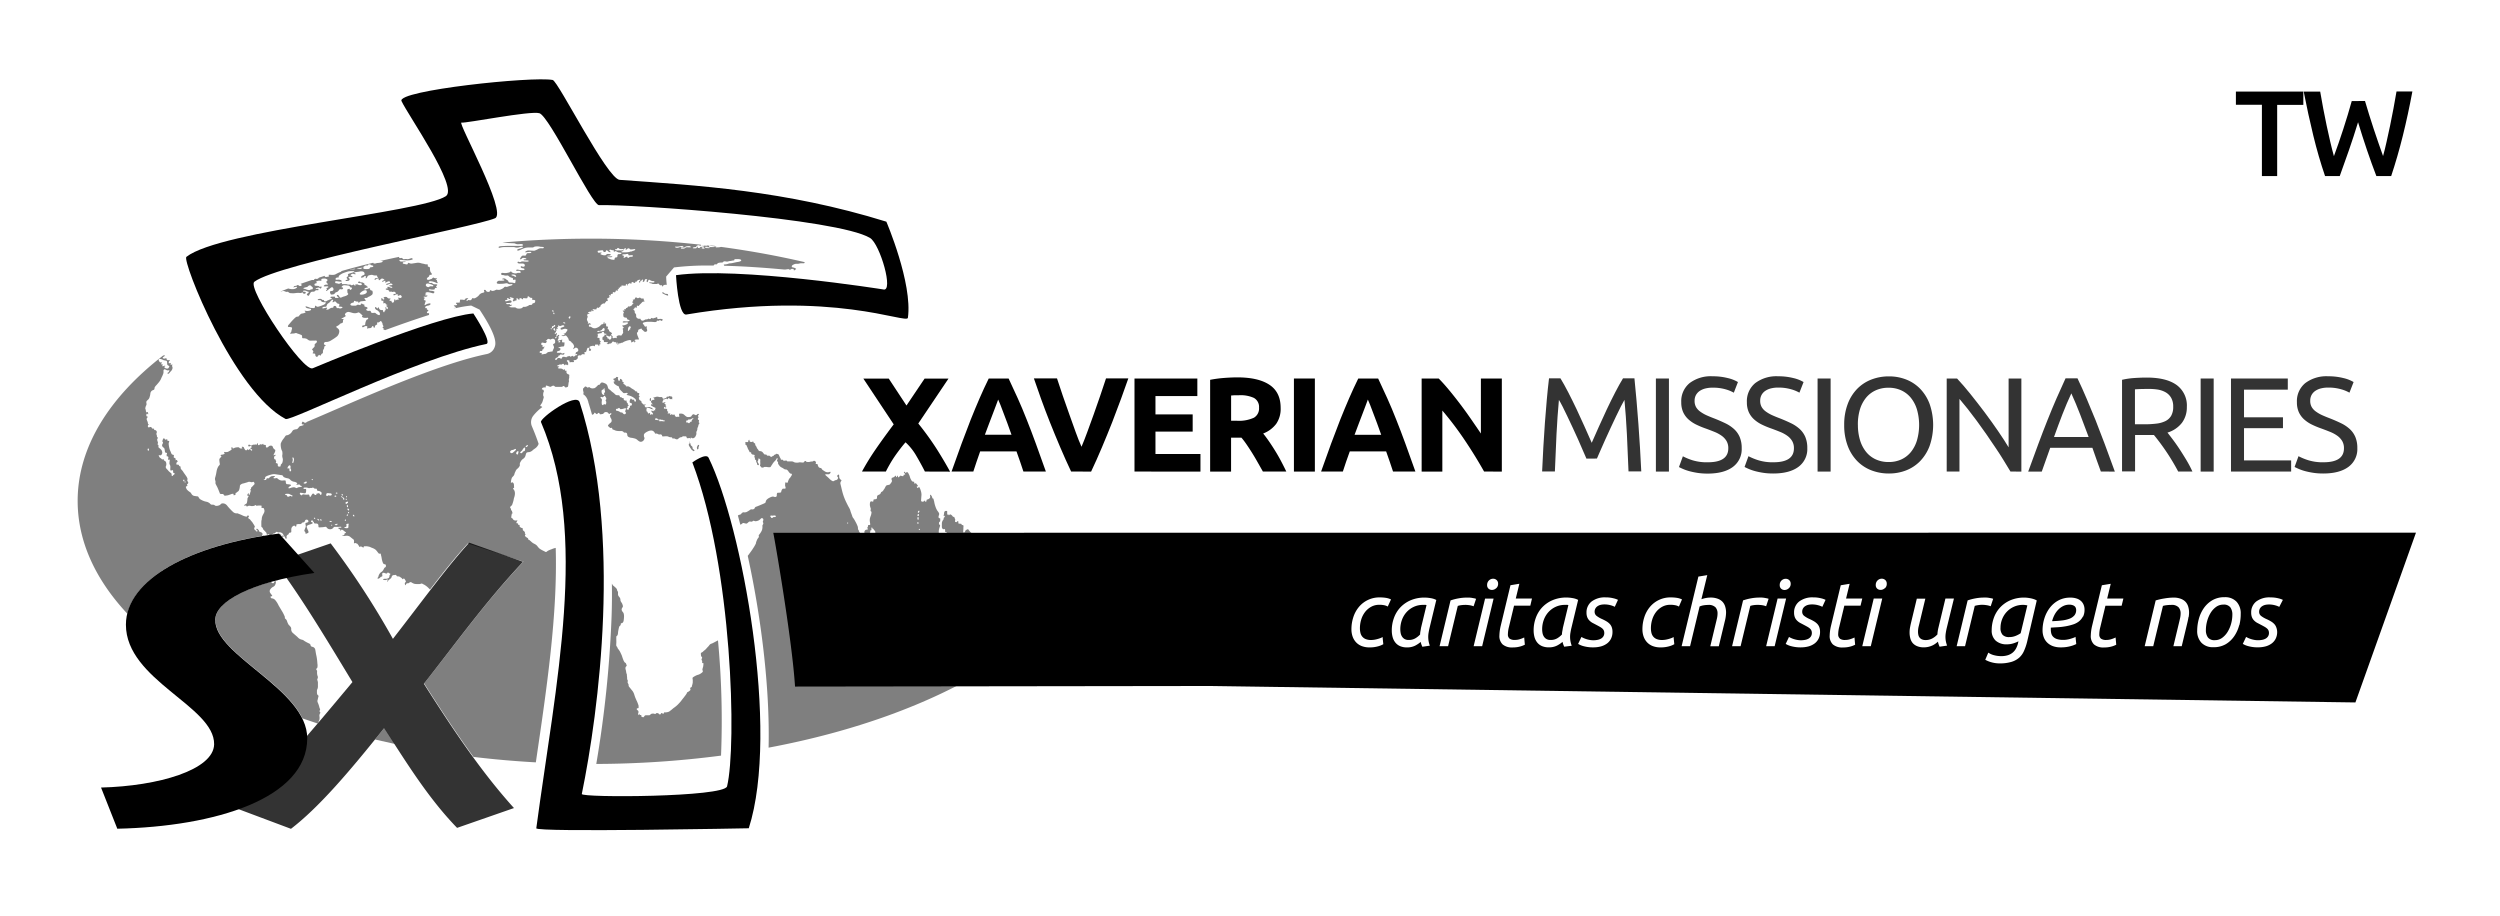 <svg xmlns="http://www.w3.org/2000/svg" viewBox="0 0 819 300"><defs><style>.cls-1{opacity:0.5;}.cls-2{opacity:0.8;}.cls-3{opacity:0.8;}</style></defs><title>logo-sx-tw</title><g id="logo-sx-ph"><g class="cls-1"><path d="M104.83,233.29c-.2-.16-.13-.44,0-.73s-.11-.39-.2-.84a8.71,8.71,0,0,0-.57-1.66,1.12,1.12,0,0,1,0-.79c.07-.23.11-.57.24-1s-.09-.45-.29-.67-.18-.72-.18-1.1a1.36,1.36,0,0,1,.17-.8,2.3,2.3,0,0,0,.15-1c0-.34,0-1,0-1.19a4.64,4.64,0,0,0-.2-.75c-.07-.3.13-.42.17-.75s0-.34-.15-.76a4.13,4.13,0,0,1-.08-1.37c0-.36-.24-.24-.27-.55s.23-.43.35-.61a3.87,3.87,0,0,0,0-1.39,16.59,16.59,0,0,0-.3-2.43c-.16-.62-.29-1.57-.4-2.13a1.15,1.15,0,0,0-.91-.86c-.33-.09-.55-.17-.61-.52s-.24-.49-.6-.64a11.59,11.59,0,0,1-1.46-.79,1.81,1.81,0,0,0-.93-.43,2.47,2.47,0,0,1-1.26-.8c-.39-.39-1.54-1.3-1.81-1.63a1.8,1.8,0,0,1-.29-1.2c0-.49-.64-1-.89-1.3a5.66,5.66,0,0,1-.49-1.14,1.43,1.43,0,0,0-.49-.72c-.31-.23-.2-.31-.2-.62a12.29,12.29,0,0,0-1.1-2.15c-.22-.4-.7-1.15-1-1.7a7.36,7.36,0,0,0-1-1.6,1.67,1.67,0,0,0-.95-.62c-.35,0-.56-.13-.64-.44s.23-.24.43-.29.09-.24-.07-.46a4.46,4.46,0,0,1-.56-.78,1,1,0,0,1,.11-1,2.53,2.53,0,0,1,.77-.75,1.85,1.85,0,0,0,.69-.5,2.45,2.45,0,0,0,.35-.87c.07-.29,0-.57-.22-.62s-.29.4-.46.62-.62.07-.77-.22a1.28,1.28,0,0,1-.08-.17c-11.82,3.35-18.13,8-18.26,12.27-.31,10.26,22.23,19.74,28.51,32.49q2.48.87,5,1.69l.25-.3a1.4,1.4,0,0,1,.22-.7,2.47,2.47,0,0,0,.11-1.28,1.49,1.49,0,0,1,.16-1C105,233.53,105,233.45,104.83,233.29Z"/><path d="M91.65,174.91l.51.57c0-.05,0-.12,0-.22C92.13,175,91.87,175,91.65,174.91Z"/><path d="M90.51,174.84l0,.06h0Z"/><path d="M86.4,175.28c-.07,0-.05.14-.06.25l.22,0C86.53,175.36,86.48,175.27,86.4,175.28Z"/><path d="M92.77,175.51c-.09-.16-.2,0-.42.06l-.09,0,.3.34a.82.82,0,0,1,.29-.07C93.06,175.84,92.86,175.65,92.77,175.51Z"/><path d="M85.89,175.37c.09-.22.17-.37.1-.55s-.21-.37-.37-.39a3.08,3.08,0,0,1-.48-.24c-.16-.07-.31,0-.31-.24s0-.21-.2-.4-.44-.43-.55-.32-.1.37,0,.41.36.1.27.29-.18.46-.27.24-.09-.3-.26-.35a.76.76,0,0,1-.49-.48.56.56,0,0,1,0-.49c.11-.19.24-.13.11-.46a4.28,4.28,0,0,0-.44-.75,4,4,0,0,0-.6-.86c-.27-.24-.4-.58-.6-.69s-.59-.37-.5-.51.3-.26.22-.46-.26-.37-.39-.24-.2.42-.46.37a5.62,5.62,0,0,1-1.1-.33,9.07,9.07,0,0,0-1.19-.52c-.26-.07-.39-.23-.65-.23a1.74,1.74,0,0,1-1.43-.5,20.67,20.67,0,0,1-1.76-1.86,2.28,2.28,0,0,0-.77-.72,1.75,1.75,0,0,0-1.16-.14c-.26.14-.42.42-.73.56a2.52,2.52,0,0,1-1.08.22c-.34,0-.5-.3-.78-.36s-.59,0-.79-.06-.37-.26-.5-.4a2.56,2.56,0,0,0-1-.52,6,6,0,0,1-.87-.22,6.87,6.87,0,0,1-1.11-.52,1.4,1.4,0,0,1-.57-.56c-.16-.24-.24-.48-.44-.48s-.87-.11-1.16-.16a1.29,1.29,0,0,1-.77-.53c-.19-.26-.26-.5-.52-.67a4.81,4.81,0,0,1-1.05-.86c-.17-.26-.48-.86-.29-1s.6-.2.45-.33-.22-.29-.05-.44.46-.37.25-.72-.33-.46-.21-.75,0-.44-.16-.79-1.05-1.49-1.25-1.86-.75-.77-.79-1.11,0-.61-.22-.64-.27-.1-.36-.33-.32-.22-.5-.2-.33,0-.33-.23,0-.33.11-.49.46-.2.24-.5-.23-.37-.37-.31-.2.23-.23,0,.13-.39-.13-.57-.5-.15-.5-.39.22-.61-.09-.71-.49-.11-.62-.36-.2-.5-.36-.86a4.16,4.16,0,0,1-.37-1.05,9.31,9.31,0,0,1-.18-1.11,1.34,1.34,0,0,1,.1-.82c.19-.44-.14-.37-.34-.39s-.23-.14-.23-.4-.23-.07-.52,0-.33-.43-.58-.43-.33.31-.46.69,0,.42.13.64-.29.62-.29.95a1,1,0,0,0,.59.81c.24.09.37,1.17.37,1.38s.37.24.56.31.06.33,0,.5,0,.17,0,.47.24,0,.46.24,0,.5,0,.86.24.11.45.11,0,.57,0,1a1,1,0,0,0,.13.7,1.59,1.59,0,0,1,.16.84c0,.4-.09.84.07,1s.42-.09.66-.07.17.31.17.64.33.24.46.39,0,.32-.31.52-.24.4-.44.37-.2-.22-.2-.55-.24-.44-.42-.58a5.24,5.24,0,0,1-.7-.66c-.22-.29-.5-.51-.68-.77a.79.79,0,0,1,0-.82,1.77,1.77,0,0,0,0-1,.72.72,0,0,0-.31-.5c-.19-.13-.46-.22-.46-.44s0-.24-.26-.15a.38.38,0,0,1-.49-.16c-.13-.16-.46-.29-.58-.46a1.6,1.6,0,0,1-.31-.7c0-.23.07,0,.36,0a.57.57,0,0,0,.61-.3,1,1,0,0,0,.15-.81,1.26,1.26,0,0,0-.46-.84,3.41,3.41,0,0,0-.6-.51c-.16-.09-.18-.35-.16-.59s0-.37-.13-.38-.18-.2-.1-.4a.74.74,0,0,0,0-.59,2.45,2.45,0,0,1-.16-.53.63.63,0,0,1,.13-.59c.16-.14.07-.24-.09-.38s-.15-.15-.15-.38a1.5,1.5,0,0,0-.16-.57c-.09-.24.13-.48.13-.75a.73.73,0,0,0-.53-.64c-.24,0-.35,0-.37-.29s-.22-.2-.39-.17-.31-.18-.49-.45S49,140,48.76,140s-.31-.07-.31-.35a.54.54,0,0,1,.19-.49c.16-.17,0-.27-.09-.24s-.1-.42-.17-.69a6.4,6.4,0,0,1-.33-.84.77.77,0,0,1,.31-.69c.1-.11,0-.24-.17-.27s-.2-.09-.24-.26a.78.78,0,0,1,.13-.64c.16-.15.23.16.4.2s0-.39,0-.62-.16-.09-.33,0-.38-.33-.38-.66-.13-.31-.17-.58a2.5,2.5,0,0,1,.33-1.13c.17-.35,0-.68,0-1s.31-.55.6-.83a1.51,1.51,0,0,0,.48-.84,5,5,0,0,0,.24-1.05,1.4,1.4,0,0,1,.38-.91,1.77,1.77,0,0,1,.69-.38.51.51,0,0,0,.29-.56c0-.29.39-.77.55-.92s.49-.55.75-.86a5.46,5.46,0,0,0,.7-1c.19-.36.29-.69.46-1a5,5,0,0,0,.31-.72,2,2,0,0,0,.19-1,.64.64,0,0,1,.2-.64c.18-.17.69.17.93.27s.42,0,.68,0,.1.13,0,.39-.26.32-.46.44.07.37.29.3.47-.54.74-.78a1.9,1.9,0,0,0,.55-.95.89.89,0,0,0-.11-.68.66.66,0,0,1,.11-.53c.13-.2-.36.07-.55,0s0-.31,0-.49-.16-.07-.42,0-.25-.09-.25-.3.21-.44.32-.62-.21-.17-.41-.09-.22,0-.42-.09a.5.5,0,0,1-.24-.49c0-.2-.17,0-.4,0a.81.81,0,0,1-.64,0,.23.23,0,0,1-.09-.4c.13-.13.66-.37.66-.53s-.44.13-.48-.11C35.8,130.07,25.44,146.46,25.44,164.1c0,13.26,5.86,25.81,16.32,37,2.81-12.19,20.26-21.49,44.18-25.54A.18.18,0,0,1,85.89,175.37ZM52,117.79c.11-.34.2-.2.51-.2a2.86,2.86,0,0,1,1,.37c.26.11.74.14,1,.23s.23.68.26,1.07.37.48.6.62,0,.4-.14.65-.51.26-.77.17a.93.93,0,0,1-.62-.4c-.14-.26.4-.23.28-.43s-.6.14-.85.11-.11-.23.08-.4-.31-.2-.51-.23,0-.26.2-.45-.26-.17-.48-.17S51.93,118.13,52,117.79Zm-3.43,29.86c-.23,0-.31-.71,0-.71S48.85,147.62,48.62,147.65Zm11.6,10c-.21,0-.21-.53.07-.52S60.43,157.69,60.22,157.69Zm.44.41c-.19,0-.17-.39,0-.39S60.84,158.1,60.65,158.1Z"/><path d="M227.08,147.14c-.21-.11-.21-.47-.21-.63s-.29-.41-.42-.49a.82.82,0,0,1-.24-.58.67.67,0,0,0-.28-.45h0v0l0-.39.06,0-.14.06.06.6v.19s0-.15-.13-.08-.14.11-.12.4.18.43.38.78.14.2.35.52a1.26,1.26,0,0,0,.49.49.81.81,0,0,1,.23.26l.48-.24A2.33,2.33,0,0,0,227.08,147.14Z"/><path d="M228.8,146.81a1.76,1.76,0,0,1,.19-.68c.11-.27,0-.36-.17-.38s-.1,0-.23.17-.11.24-.23.47,0,.38,0,.67a.83.83,0,0,1,0,.18l.43-.16A1.44,1.44,0,0,0,228.8,146.81Z"/><path d="M218.19,96.27a1,1,0,0,1-.71-.37c-.11-.13-.61-.1-.61,0s.29.27.45.34a6,6,0,0,0,.95.45c.26.06.19.12.42.12a.51.51,0,0,1,.2.06l-.07-.49A1.34,1.34,0,0,0,218.19,96.27Z"/><path d="M200.34,202.33a372.21,372.21,0,0,1-5,47.94,322.51,322.51,0,0,0,40.87-2.73,281.12,281.12,0,0,0-1-37.75l-.46.24c-.32.16-1.29.71-1.61.81a1.34,1.34,0,0,0-.77.53,3.86,3.86,0,0,1-.51.59c-.2.2-.38.43-.66.73s-.61.46-.85.74-.55.3-.69.49,0,.63,0,.89,0,.16.16.28a.65.65,0,0,1,.2.41c0,.2-.16.24-.18.46s0,.3.12.41.06.45.06.67.22.16.39.26,0,.26,0,.61a2.87,2.87,0,0,1-.16.83,3,3,0,0,0-.14.64c0,.26.14.26.14.53s-.3.47-.71.75a3.28,3.28,0,0,1-1.11.47,6.48,6.48,0,0,0-1.39.75c-.28.2-.12.56-.1.82s0,.59,0,.93a6.34,6.34,0,0,1-.28,1.11c0,.22,0,.32-.36.48s-.1.49-.1.73-.77.73-.94.79-.18.14-.28.41a8,8,0,0,1-.71,1c-.24.36-.73.91-1.05,1.36s-.87,1-1.23,1.38A11.19,11.19,0,0,1,220.6,232a15,15,0,0,1-1.42,1.13,3.26,3.26,0,0,1-1.49.24c-.26,0-.12.14-.24.34s-.26.1-.59-.08-.32.3-.53.4-.46-.09-.6-.28-.26-.1-.57-.12-.2.12-.43.24-.26,0-.43-.08a3.06,3.06,0,0,0-.65,0c-.24,0-.49.22-.7.4s-.22.14-.51.14l-.87,0c-.38,0-.47.34-.67.55s-.45,0-.65-.06-.16-.22-.14-.43-.24-.14-.44-.14-.1-.26-.24-.38-.2.4-.32.4-.08-.21-.06-.44.12-.26.12-.57a.62.62,0,0,0-.26-.55c-.14-.12-.3-.2-.32-.41s.24-.3.45-.3.16-.14.16-.45a1.45,1.45,0,0,0-.1-.68,12,12,0,0,0-.47-1.2c-.16-.26-.22-.53-.39-.85a11.55,11.55,0,0,1-.45-1.27,4.33,4.33,0,0,0-.45-1c-.18-.28-.3-.38-.64-.81s-.34-.45-.53-.65a.88.88,0,0,1-.24-.68c0-.3-.18-.45-.28-.71s0-.26,0-.53a.47.47,0,0,0-.08-.41,1,1,0,0,1-.12-.55c0-.28-.06-.68-.08-1s0-.39-.12-.53a4.22,4.22,0,0,1-.16-.89,4.06,4.06,0,0,1-.2-.9.85.85,0,0,1,.34-.67c.18-.18,0-.36-.1-.71s-.28-.36-.49-.53a3.27,3.27,0,0,1-.51-1c-.12-.26-.3-.86-.4-1.15s-.39-.87-.59-1.3a6.15,6.15,0,0,0-.69-1c-.14-.18-.24-.65-.43-.77s-.14-.81-.12-1a10.65,10.65,0,0,0,0-1.13c0-.3,0-.79,0-1s.16-.24.34-.45a1.77,1.77,0,0,0,.22-.85c0-.24.12-.88.16-1.07s.14-.65.2-.87.24-.3.38-.47a.62.62,0,0,0,.16-.51c0-.24.36-.26.54-.34a1.24,1.24,0,0,0,.41-.78,9.68,9.68,0,0,0,.12-1.32,3.21,3.21,0,0,0-.14-1.07,2.3,2.3,0,0,0-.44-.62,1.52,1.52,0,0,1-.2-.57,1.19,1.19,0,0,1,.3-.75c.21-.26.08-.63,0-.85a2.14,2.14,0,0,0-.34-.72,1.82,1.82,0,0,1-.34-.65,3.57,3.57,0,0,0-.08-.65,2.24,2.24,0,0,0-.45-.69,1.23,1.23,0,0,1-.28-.65c0-.18,0-.6,0-.8s-.24-.28-.26-.47a1.34,1.34,0,0,0-.28-.71c-.2-.24-.53-.49-.73-.69s-.32-.18-.44-.38-.2-.34-.3-.5Q200.55,196.65,200.34,202.33Z"/><path d="M356.69,184.24s0-.09,0-.14,0-.29,0-.44,0-.24,0-.37,0-.2,0-.3,0-.21,0-.31c-.81-.79-1.69-1.52-2.56-2.23-1.77-1.45-3.4-1.69-5.78-2.11a3.71,3.71,0,0,1-.78-.24c-2.14-.26-4.3-.46-6.45-.64,0,.3,0,.88-.31.87s-.09-.86-.26-.86-.16.1-.29.3-.4,0-.6-.18a3.18,3.18,0,0,1-.34-.28c-3-.24-6-.48-9-.8.1.13.17.28.29.23s.16-.26.25-.12.37.39.44.58-.08.51,0,.63a.66.66,0,0,0,.57.14c.21,0,.61.21.82.32s.72.44.56.68-.51.18-.74.18-.61.19-.46.33.6.26.49.53-.4.23-.61.23-.46.1-.32.35a.33.33,0,0,1-.23.51.38.38,0,0,0-.29.42c0,.19.31.32.42.46s.61.56.53.85-.14.63.05.83,1.16.88,1,1.23-.4.09-.68,0-.6-.12-.74.09a2,2,0,0,0-.21,1.17,3.41,3.41,0,0,1,.07.7c0,.33.19.56-.09.58s-.06-.32-.42-.1a1.61,1.61,0,0,0-.58.72c-.12.21-.19.37-.4.37s-.35.15-.18.27.32.16.32.39a.27.27,0,0,1-.3.28c-.12,0,0,.14.07.28a.46.46,0,0,1,0,.47c-.11.18-.3.42-.46.65a3,3,0,0,1-.56.65c-.25.21-.94.64-1,.54s-.07-.61-.14-.82-.23-.53-.44-.49-.3.4-.49.39,0-.18-.19-.32-.33-.07-.39-.26-.16-.4-.42-.32-.09.56-.33.6-.42-.07-.59.09-.47.49-.47.23.21-1.07-.09-1.09-.46.42-.74.42-.19-.19-.42-.25-.6.35-.61.1a12.06,12.06,0,0,0-.07-1.39c-.07-.23-.19-1-.42-1.15s-.61-.21-.56-.46.39-.19.25-.32-.46-.21-.39-.46.07-.56-.09-.67a.77.77,0,0,1-.26-.75,5.26,5.26,0,0,1,.32-1c.11-.39,0-.61.25-.61s.33.05.35.21.17.21.35.21a.87.87,0,0,1,.68.18c.19.21.47.44.6.39s0,0,.11-.14-.18-.25-.14-.44.19-.37.25-.56a2.3,2.3,0,0,0,.18-.56.57.57,0,0,1,.49-.5,2.77,2.77,0,0,0,1.45-.49,2.93,2.93,0,0,0,.44-.93c.09-.25.54-.58.68-.74s.16-.18.35-.18.46-.11.49-.33.08-.45.25-.43.47.47.66.18.09-.39-.09-.47-.25-.37,0-.4.63,0,.65-.21,0-.28.26-.46a.76.76,0,0,0,.35-.53c0-.16.1-.28.14-.46s0-.18,0-.25l-1.37-.14c-3.38.91-7.15.77-9.86-1.2a7.57,7.57,0,0,1-1.79-1.85l-.17.09a1.21,1.21,0,0,1-.39.17c-.14,0-.3.3-.42.57a.41.41,0,0,1-.48.3c-.23,0-.05-.95-.05-1.23a2.24,2.24,0,0,1,0-.44,1.26,1.26,0,0,0,0-.55c-.05-.24-.11-.21-.3-.21s-.24,0-.29-.24-.38-.2-.5-.2-.32-.06-.49-.08,0-.48-.1-.68-.29-.08-.44.11-.21.13-.48.07-.09-.55-.07-.71-.19-.48-.25-.71-.07-.26-.32-.26-.18-.08-.34-.27a2.1,2.1,0,0,0-.49-.45.39.39,0,0,0-.53.08c-.13.18-.16.23-.21,0s-.27,0-.4-.08-.1-.72-.1-1-.15-.19-.34-.21a.52.52,0,0,0-.51.19,1.07,1.07,0,0,0-.17.64,3,3,0,0,1-.16.68c0,.23.19,0,.34.1s0,.44-.18.55-.11.21-.14.44-.18.36-.3.53a2.13,2.13,0,0,0-.29.87c0,.3,0,.82,0,1.12a.93.93,0,0,0,.3.77c.24.17.37.05.6.05s.17.42.17.71.1.24.36.28.13.27.21.59.13.63.23,1a.56.56,0,0,0,.5.5,3.52,3.52,0,0,0,.74.17c.21,0,.3.1.34.36s.17.27.36.44.32.1.48.16a2.33,2.33,0,0,1,.66.74c.11.23.6.83.68,1.05a8,8,0,0,1,0,1.37c0,.24,0,.93,0,1.18a1.39,1.39,0,0,0,.42.72c.17.17.29.24.32.49a2.41,2.41,0,0,0,.36.76c.14.24-.37.29-.62.29a1.32,1.32,0,0,1-.78-.45,4.38,4.38,0,0,0-1-.71,9.55,9.55,0,0,1-.95-.62,1.23,1.23,0,0,1-.21-.72c0-.24-.15-.37-.4-.53a1.89,1.89,0,0,1-.45-.63,2,2,0,0,1-.11-.85.62.62,0,0,0-.23-.53c-.15-.13-.21-.74-.23-.92s-.13-.69-.13-1,0-.18-.21-.18-.21,0-.38-.21-.11-.42-.11-.63-.05-.32-.36-.32-.21-.32-.3-.59-.29-.34-.51-.5-.36-.1-.6-.11-.14-.32-.16-.53a3,3,0,0,1,.1-.74,3.15,3.15,0,0,1,.19-.64,2,2,0,0,0,.15-.71c0-.15-.26-.11-.34-.24s0-.4,0-.58.06-.21.25-.29.11-.55.13-.74a.48.48,0,0,0,0-.29,3.48,3.48,0,0,1-.45-.23c-.26-.15,0-.79.08-1.06a.79.79,0,0,0-.13-.66,6.85,6.85,0,0,0-.48-.68,5.9,5.9,0,0,1-.58-1.27,9.39,9.39,0,0,1-.42-1.61c-.06-.37-.19-.58-.19-.77a.32.32,0,0,0-.29-.32c-.11,0-.11-.06-.17-.3a1.45,1.45,0,0,0-.21-.51c-.13-.23-.34-.39-.45-.39s0,.44,0,.7a.51.51,0,0,1-.23.48,1.42,1.42,0,0,1-.68.37c-.34.1-.26.19-.29.38s-.05.32-.24.36-.24-.13-.24-.36-.08,0-.24.11a.87.87,0,0,1-.59.23.4.4,0,0,1-.47-.42c0-.21.1-1.46.13-1.82a4.4,4.4,0,0,0-.19-1.23,5.38,5.38,0,0,0-.55-1.33c-.1-.11-.21.13-.4.27s-.34-.14-.39-.32.13-.16.34-.21-.38-.64-.51-.85-.19-.06-.53-.06-.13-.24-.13-.42-.24-.13-.47-.18a.9.9,0,0,1-.51-.51,3.66,3.66,0,0,1-.45-1,3.7,3.7,0,0,0-.35-.89c-.13-.3-.3-.61-.5-.69s-.23,0-.4.16-.24,0-.36-.14-.17-.24-.32-.11.18.46.34.64-.08.25-.27.27-.23.1-.24.32-.19.15-.38.15a1.53,1.53,0,0,1-.52-.17c-.14-.06-.17.13-.24.24s-.11.1-.23,0,0,.32-.26.32-.19-.55-.37-.55-.11.49-.32.49-.09-.47-.28-.47-.19.13-.32.3a2.14,2.14,0,0,1-.8.37c-.26.1-.13.19-.18.37s0,.3.1.52-.14.63-.3.82-.27.4-.4.51a3.28,3.28,0,0,1-.87.21c-.27.05-.53.45-.68.81s-.44.63-.57.91a1.17,1.17,0,0,1-.6.49c-.19.1-.16.29-.34.57s-.61.37-.88.55-.24.57-.24.89-.57.44-.87.42-.3.3-.32.55-.29.21-.5.15-.41-.09-.57.29a2.8,2.8,0,0,0,0,1.37,6.89,6.89,0,0,0,.21.66c.05.21-.06.4-.06.64s.08.23.21.34.1.24.06.57a3.93,3.93,0,0,1-.21.85,6.27,6.27,0,0,0-.27.82,3.15,3.15,0,0,0,0,1.23,5.81,5.81,0,0,0,.1.64c0,.27-.11.3-.44.3s-.29.23-.29.42-.17.23-.21.5.19.23.19.41-.4.19-.51.21a.82.82,0,0,0-.45.24.8.8,0,0,0-.19.66c0,.21-.1.36-.37.37s-.19.21-.46.23-.55-.32-.66-.5a2.44,2.44,0,0,1-.3-.48c-.05-.19,0-.26-.18-.44s-.14-.66-.19-1a10.22,10.22,0,0,0-.74-1.63,11.53,11.53,0,0,0-.64-1.11,2,2,0,0,1-.47-.82c-.06-.29-.5-1.29-.57-1.65a4.49,4.49,0,0,0-.5-1.16c-.17-.29-.5-.91-1.06-2.08a18.65,18.65,0,0,1-1.11-3.11c-.15-.57-.41-1.69-.44-1.84a9,9,0,0,1-.21-.91,1.3,1.3,0,0,1,.29-.72c.17-.23.06-.26-.05-.36a3.23,3.23,0,0,1-.37-.32,1.46,1.46,0,0,1-.24-.72c0-.15,0-.45-.06-.62s-.13-.1-.28,0-.29.11-.29.34,0,.29.19.42,0,.32,0,.53a.89.89,0,0,1-.7.45c-.3,0-.51.3-.79.35s-1-.51-1.22-.76a13.09,13.09,0,0,0-1.1-1c-.23-.19-.32-.36-.24-.51s.13,0,.34,0l.61,0c.21,0,.21,0,.37-.15a.63.63,0,0,0,.34-.53c0-.27-.36-.06-.68,0a1.85,1.85,0,0,1-.91-.11,5.06,5.06,0,0,1-.71-.44c-.17-.1-.5-.32-.55-.5a.57.57,0,0,0-.48-.34,1.07,1.07,0,0,1-.52-.24,1.71,1.71,0,0,1-.35-.82c0-.19-.21-.24-.51-.26s-.08-.19-.08-.46,0-.24-.3-.45-.45-.11-.57,0-.44.12-.63.12a1.73,1.73,0,0,0-.57.13,4.85,4.85,0,0,1-.9,0c-.3,0-.17-.3-.47-.3s-.38.24-.55.42-1,0-1.29,0a1.86,1.86,0,0,0-.51.1,6.94,6.94,0,0,1-.85,0,1.85,1.85,0,0,1-.81-.3,1.86,1.86,0,0,0-.84-.09l-.91,0c-.23,0-.28-.11-.37-.23s-.53,0-.76,0-.34.06-.4-.15-.23-.16-.51-.17-.24-.07-.32-.34-.24-.34-.32-.61-.15-.3-.23-.57-.47-.36-.7-.4-.29,0-.4.12-.1.18-.29.18-.23,0-.24.13-.08.21-.26.21-.21.17-.46.3-.5-.1-.66-.26-.3-.08-.55-.08-.34,0-.47-.24-.4-.08-.63-.16-.36-.34-.63-.66a1.18,1.18,0,0,0-.92-.44.62.62,0,0,1-.57-.4c-.1-.2-.44-.5-.49-.73a1.81,1.81,0,0,0-.34-.63.67.67,0,0,1-.17-.51c0-.29-.13-.3-.34-.36s-.16-.3-.29-.46-.21,0-.36.06a1.18,1.18,0,0,1-.57,0,.44.44,0,0,1-.32-.44c0-.19,0-.29-.17-.21s-.24.42-.24.57-.25.16-.38.16a2.43,2.43,0,0,0-.5,0c-.13,0-.11,0-.05.26a1.35,1.35,0,0,1,0,.46c0,.18.1.15.24.2s.17.3.34.63.17.51.32.78a4.27,4.27,0,0,1,.44.83c.06.21.21.16.37.16s.19.1.19.26.11.29.3.42.56.08.74.21.08.36,0,.53,0,.23.13.32.05.17.05.44.14.24.29.37.13.21.13.46,0,.28.17.39.05.21.11.46a.43.43,0,0,0,.51.36c.21-.08,0-.5-.08-.63a1.47,1.47,0,0,1-.24-.42c-.08-.18.17-.42.21-.6s0-.46.13-.53.23.13.42.23.1.34.1.55a2.63,2.63,0,0,0,0,.53,2.45,2.45,0,0,1-.06.89c-.07.27.11.34.11.34s.24.16.25.29.36.15.47.15a.5.5,0,0,0,.4-.13c.11-.13.63-.08.79-.08s.55.08.64.08a3.63,3.63,0,0,0,.57,0c.17,0,.24-.11.39-.37s.42-.6.53-.83a6.62,6.62,0,0,1,.74-.87,2.66,2.66,0,0,0,.4-.48c.11-.21.17-.47.39-.37s-.07.53-.11.7a.28.28,0,0,0,.17.38c.21.11.15.37.15.58s.27.5.42.72a1.84,1.84,0,0,0,.74.63,4.3,4.3,0,0,1,.82.5,1.1,1.1,0,0,0,.53.16.56.56,0,0,1,.42.13,1.38,1.38,0,0,1,.45.47,2.69,2.69,0,0,0,.6.69.71.71,0,0,0,.38.1c.17,0,.15.1.17.28s-.3.61-.45.84-.18.32-.34.42-.26.51-.37.7a2.75,2.75,0,0,0-.17.57c-.08.23-.38.11-.66.05s-.17.25-.21.57a1.57,1.57,0,0,0,.05.77.83.83,0,0,1,.08.55c0,.19-.44.15-.74.15s-.3.16-.44.32a1.91,1.91,0,0,0-.26.76c0,.25-.72.25-1,.25s-.34.11-.4.37,0,.44-.05.69-.4.37-.64.34a3.86,3.86,0,0,0-.61-.16,3,3,0,0,0-1.08.38,3.1,3.1,0,0,0-.93.64,1.35,1.35,0,0,0-.36.76c-.06.28-.23.36-.61.53l-1.36.58c-.27.11-.74.32-1.16.45s-.45.46-.57.63a1,1,0,0,1-.8.25.67.67,0,0,0-.61.15,7.88,7.88,0,0,1-1.19.72,1.92,1.92,0,0,1-1,.07c-.32,0-.64.44-.82.59a.61.61,0,0,1-.49.23c-.17,0-.25.12-.5.24.27,1,.54,2,.8,3l.17-.06c.32-.14.49-.38.69-.47s.78.18,1.11.18.65-.51.93-.63.43,0,.75,0,.48-.26.6-.3.57.16.75.16a3,3,0,0,0,.93-.24,1.87,1.87,0,0,0,.51-.34c.2-.17.22-.24.41-.39a.5.5,0,0,1,.68.3,1.19,1.19,0,0,1-.14.72c-.08.2.1.36.14.55a.84.84,0,0,1-.22.61c-.14.18,0,.85-.1,1.15a2.43,2.43,0,0,1-.26.86,6.43,6.43,0,0,1-.8,1.2c-.18.16-.12.18-.08.49s-.14.49-.32.7a3.4,3.4,0,0,0-.41.83,2.77,2.77,0,0,0-.24.85,11.67,11.67,0,0,1-1,1.71c-.14.3-1.17,1.66-1.37,1.95l-.3.38c4.25,19.4,7.3,42.77,6.83,62.84,28.18-5.28,52.84-14.3,71.67-25.88h0a7.54,7.54,0,0,1,.44-.75c.2-.29,0-.53-.1-.68a.87.87,0,0,1,.15-.65c.12-.19.22-.39.34-.58s.17.29.17.46-.1.41.12.41.36-.53.44-.77.3-.27.6-.41.46-.24.68-.34.17-.12.49-.41a6.09,6.09,0,0,1,.63-.51,5.6,5.6,0,0,1,1-.24,6.7,6.7,0,0,0,.71,0c.3,0,.34-.19.61-.36a1.46,1.46,0,0,1,.85-.22c.31,0,.22-.24.41-.37s.28.06.44.17q2-1.48,4-3c0-.24-.1-.52-.12-.64s0-.17.24-.37a5.06,5.06,0,0,0,.53-.52c.19-.23,0-.32.27-.46s.37.53.44.77l0,.1.73-.6-.17-.16c-.14-.15-.07-.3.1-.39s.29.07.56.1H338l.36-.32-.08,0c-.22-.07,0-.19.12-.39s0-.37.22-.5.34,0,.65,0,.08-.2.1-.39.12-.56.12-.56a2.25,2.25,0,0,1,.8-.31c.3,0,.27-.15.31-.34a.71.71,0,0,1,.3-.51c.22-.14.24,0,.29.3s.12.1.24-.15.17-.44.37-.53.15,0,.22.13a77.1,77.1,0,0,0,11.14-13c-.27-.05-.55-.13-.55-.31s.11-.42-.14-.42a1.57,1.57,0,0,1-.82-.14c-.2-.14-.22-.28-.22-.53s.13-.45-.07-.47-.17.14-.23.42.07.5-.23.74-.45.42-.6.37-.44-.63-.19-.68.3-.2.17-.37-.42-.54-.64-.56-.52-.16-.4-.41a.25.25,0,0,1,.44-.05c.1.1.28.29.45.16s.34-.5.53-.42.26.26.37,0,0-.38-.19-.38a5.19,5.19,0,0,1-1.38-.07.56.56,0,0,1-.26-.52c0-.23-.07-.48-.31-.48s-.67.13-.62-.05-.07-.61.09-.71.37,0,.53-.12.3-.22.5-.37a.83.83,0,0,1,.63-.17c.24,0,.38.24.71.33s.37.22.61.24a.57.57,0,0,1,.55.38.62.62,0,0,1,0,.67c-.14.23-.23.32-.16.44s.19.14.19.43,0,.49.1.63.14.3.28.14.24-.33.26-.17a2.11,2.11,0,0,0,.09.69c.1.24.28.28.61.28a.53.53,0,0,0,.57-.3,4,4,0,0,0,.44-.62c.11-.23.15-.59.41-.61l.44,0c.69-1.17,1.32-2.36,1.91-3.55A5.47,5.47,0,0,1,356.69,184.24ZM253.45,169.39c-.25,0-.32.31-.51.31s-.32-.06-.36-.21-.33-.26-.2-.49.75,0,.95-.09.85-.06.85.22S253.7,169.39,253.45,169.39ZM277.67,183c-.22-.08-.1-.46.08-.35S277.89,183.13,277.67,183Zm.22-3.91c-.24,0-.18-.49.06-.49S278.13,179.14,277.89,179.14Zm-.19-7.95c.21,0,.19.4,0,.4S277.49,171.2,277.7,171.2Zm-.14,6.61c-.22.14-.37-.22-.24-.29S277.78,177.66,277.55,177.8Zm-.56,3.77c-.14-.13,0-.42.24-.35S277.14,181.69,277,181.57Zm.73,5.71c-.24.1-.3-.19-.18-.29S278,187.18,277.73,187.28Zm9.36-9.58c-.49.4-1,.44-1.23.19a4.08,4.08,0,0,1-.57-1,3.74,3.74,0,0,1-.29-1.06v-.7c0-.25.06-.3,0-.44s.06-.23.12-.34,0-.17-.09-.32.15-.13.34-.23.1-.42.1-.57a1.62,1.62,0,0,1,.06-.36.18.18,0,0,1,.25.15c0,.23,0,.15.15.21a.51.51,0,0,1,.32.3c.06.17.08.23.25.3s.25.38.25.63.06.28.17.34a.7.7,0,0,1,.28.44c.06.21,0,.42.19.51a1,1,0,0,1,.42.8A1.59,1.59,0,0,1,287.09,177.7Zm14-10.37c.24.09,0,.77-.29.71S300.83,167.24,301.07,167.33Zm-.22,1.08c.26.05.22.72-.11.7S300.58,168.36,300.85,168.41Zm-.16,3.22c-.29,0-.23-.53,0-.53S301,171.62,300.69,171.64Zm.05-1.31c-.28,0-.26-.91,0-.9S301,170.36,300.74,170.32Zm.52,3.36c-.18.09-.42-.28-.19-.36S301.44,173.6,301.26,173.68Zm.9,1.61c-.33.09-.6-.46-.3-.58S302.49,175.21,302.16,175.3Zm.6,1.47c-.26.1-.53-.64-.23-.77S303,176.66,302.75,176.77Zm22.7,18.82a6,6,0,0,1,1.28,0c.26,0,.4,0,.4.19s-.12.16-.32.16-.14.21-.3.26-.51,0-.56-.14-.49.05-.56-.12S325.32,195.67,325.46,195.58Zm-5.62-6c.34-.11.69.37.72.51s0,.37-.23.37-.57.2-.66,0S319.5,189.71,319.84,189.6Zm-3-1.14c.19-.09.14.26.26.31s.07-.45.3-.47.18.68.28.94a.75.75,0,0,0,.58.44c.19,0,.18.26-.05.26s-.09.21-.05.4-.32-.14-.49-.19-.21-.18-.23-.35a1,1,0,0,0-.12-.51.68.68,0,0,0-.53-.25c-.28,0-.33.09-.4-.14S316.68,188.55,316.87,188.46ZM306.1,183c-.19.21-1.3-.8-1.05-1S306.29,182.83,306.1,183Zm1.78,2.49c-.21.09-.51-.53-.6-.79s-.43-.49-.26-.65.46,0,.51.16a.63.63,0,0,0,.37.33C308.08,184.67,308.1,185.44,307.89,185.53Zm.77,1.63c-.14,0-.33-.32-.37-.49s0-.3.23-.32S308.8,187.14,308.66,187.16Zm.9,1.49c-.46.1-.95-1.14-.67-1.24S310,188.55,309.55,188.65Zm.75.79c-.21.12-.57-.37-.4-.51S310.51,189.31,310.3,189.43Zm.79,1.28c-.33.12-.82-.86-.58-1S311.43,190.59,311.09,190.72Zm5.1,3.45c-.19,0-.35-.35-.56-.35s.09.56-.07.6-.49-.37-.56-.58a10.74,10.74,0,0,0-.81-1.05,4.62,4.62,0,0,0-1-.86.82.82,0,0,1-.33-.61c0-.21-.47-.58-.7-.74a1.86,1.86,0,0,1-.54-.63,2.41,2.41,0,0,1-.4-.86,4.74,4.74,0,0,0-.33-1.14,7.84,7.84,0,0,0-.75-1.3,2.41,2.41,0,0,0-.68-.67,1.51,1.51,0,0,1-.51-.85,4.31,4.31,0,0,1-.33-1.05c0-.35-.23-.44-.42-.56s-.67-.46-.84-.54-.26-.63-.23-.8-.71-.91-.91-1.07-.3-.07-.47-.07-.53-.44-.68-.68-.68-.84-.77-1-.36-.68-.1-.88.26-.11.42-.09a2.64,2.64,0,0,1,.72.49.91.91,0,0,0,.68.19c.33,0,.56-.14.79-.14s.52.56.63.68.12.33.39.33.21.28.07.4.19.42.49.6a14.24,14.24,0,0,0,1.47,1c.19,0,.22.21.22.4s.12.22.26.22.21.07.28.32.37.58.58.58-.12-.4.12-.44.4.39.49.67.21.3.46.3.37.23.46.4.21.56.3.7a1.6,1.6,0,0,0,.92.3c.3,0,.51.21.74.49s-.23.83-.39,1,0,.44.23.56a2.3,2.3,0,0,0,.86.21c.26,0,.28.75.3,1s.12.33.33.33a.34.34,0,0,1,.36.3c0,.18.25.25.35.3s.4.16.4.44.21.3.37.42-.05.65-.23,1a6.06,6.06,0,0,0-.12,1.75c0,.3.11,1-.14,1s-.28-.3-.51-.4S316.38,194.13,316.19,194.17Zm11,3.89c.07.23-.39,0-.61-.11a2,2,0,0,0-.67-.33,1.14,1.14,0,0,0-.72.12c-.16.1-.63.1-.73,0s-1.07-.08-1.32-.12a.84.84,0,0,1-.58-.23c-.12-.16-.45-.25-.7-.4a3,3,0,0,0-1-.32,1.17,1.17,0,0,0-.72.23c-.18.14-.67.16-.74,0a1.26,1.26,0,0,0-.68-.35,6.11,6.11,0,0,0-.91-.12c-.3,0,0-.16,0-.35s0-.26-.28-.3a6.27,6.27,0,0,0-.75-.14c-.25,0-.44,0-.44-.12s.47-.12.47-.21,0-.26.16-.28.12-.19.12-.32,0-.17.19-.29.37,0,.58.11.14.26.39.26.25-.33.44-.35.61.42.8.47.28-.05.54,0,.32.37.32.58.56.14.67.23a6,6,0,0,0,1.5,0c.19,0,.14-.05.16-.28a.49.49,0,0,1,.46-.44c.23,0,.26.33.3.54s.42,0,.61,0a3.42,3.42,0,0,1,1,.23c.19.11.19.46.19.72s.42.35.6.37.58.11.74,0,.42-.05.65.09,0,.39-.18.58S327.14,197.83,327.21,198.05Zm1.26-.18c-.19,0-.16.19-.35.19s-.77-.37-.65-.54a1,1,0,0,1,.7-.26.76.76,0,0,1,.54.37C328.79,197.78,328.66,197.88,328.47,197.88Zm12.83-9.53c.21,0,.12.12,0,.31s-.75.16-.95.09-.2-.57,0-.63.16,0,.3.1A1.27,1.27,0,0,0,341.3,188.35Zm-4.9-10.62c0,.28-.72.21-.7,0S336.39,177.45,336.39,177.73Zm-1.32,1c.07.37-.58.46-.61.19S335,178.35,335.08,178.72Zm-1.49,10.47a.57.57,0,0,0,.05-.6,4.5,4.5,0,0,1,0-1c0-.25.19-.37.44-.49s0-.18,0-.42a2.59,2.59,0,0,1,.09-.77c.09-.33.34-.91.56-1s.14,0,.44,0,.16-.56.49-.67.68.32.86.4a2.25,2.25,0,0,0,.77,0c.2,0,.39.21.54.21a1.93,1.93,0,0,0,.56-.11c.23-.07.51.05.77.05a1.45,1.45,0,0,0,.72-.23c.21-.12.12-.18.12-.33a.67.67,0,0,1,.35-.49c.21-.12.16-.28.35-.26s.05.33.05.65a2,2,0,0,1-.59,1c-.17.16-.33.4-.54.43s-.19,0-.56.12-.51-.09-.68-.28-1.43-.16-1.71-.18-1.11,0-1.35,0a.91.91,0,0,0-.65.64,2.28,2.28,0,0,0-.14.9.7.7,0,0,0,.37.49c.19.11.28.47.42.6s.28.14.58.12.25-.44.33-.63.26-.16.44-.05.26.19.44,0a.69.69,0,0,1,.61-.16c.3,0,.25-.25.47-.39s.56.16.51.47-.4.19-.68.19-.35.32-.56.58-.18.3-.4.3-.16,0-.35.2-.37-.08-.56.07.4.47.58.63a3,3,0,0,1,.44.84c.09.21.24.42.12.49s-.1.4,0,.65.47.49.58.68-.33.21-.7.25-.4.53-.4.67-.47.09-.58-.14.09-.56.14-.84-.18-.4-.33-.5a.79.79,0,0,1-.44-.56c0-.32.14-.46.23-.68s0-.37-.21-.4a1.12,1.12,0,0,0-.75.18c-.25.16-.26.37-.09.42s.21.23.21.51,0,.47-.11.58,0,.49,0,.7a1.26,1.26,0,0,0,.05.53.31.31,0,0,1-.14.44c-.21.12,0,.35.07.51s-.05.26-.26.19a.53.53,0,0,0-.57.12c-.16.16-.19,0-.35-.14s.05-.23.09-.49a6.47,6.47,0,0,0,.16-1c0-.35.09-.61.09-.92s-.09-.47-.33-.49-.19.14-.4.12-.26-.84-.26-1.07S333.43,189.36,333.59,189.19Zm-1.25,9.11a.21.21,0,0,1-.32-.18c0-.14-.21.09-.26.23s-.18.14-.32.14-.33,0-.35.1-.58.18-.86,0-.16-.37-.16-.51.14-.21.32-.35.47,0,.67.05.21.18.38.28.18-.1.3-.25-.16-.18-.33-.26-.16-.23,0-.37.33,0,.4.18.14,0,.33,0,.14.16.14.35.12-.15.32-.21.23.07.3.22-.05.39-.21.37S332.52,198.21,332.35,198.3Zm2.33,1.9c-.33.37-.93-.25-1.1-.42a.56.56,0,0,0-.44-.21c-.14,0-.42,0-.37-.28s0-.18.16-.19a7.83,7.83,0,0,1,.88,0c.28,0,.37.16.56.33S335,199.83,334.67,200.2Zm2.87-2.44c-.23.09-.19.26-.4.28s-.3.18-.61.21-.21.09-.42.05-.18,0-.4.12a.43.43,0,0,1-.47,0,1.33,1.33,0,0,0-.58-.18c-.26,0-.68.09-.68-.19s-.12-.16.05-.3a1.38,1.38,0,0,1,.8-.31,1.44,1.44,0,0,1,.91.5c.16.21.35-.14.61-.23a.45.45,0,0,1,.49.09c.12.09.16,0,.21-.18a.4.4,0,0,1,.33-.24c.13,0,.05-.18.16-.28s.3,0,.32.23S337.78,197.67,337.55,197.76Zm.32-3.89c-.25-.14-.11-.05-.11-.18s.19-.26.32-.44a.58.58,0,0,0,.16-.42,1.19,1.19,0,0,1,.09-.51c.07-.16.47-.12.58,0s-.05.39-.18.42-.07.46-.05.61S338.11,194,337.86,193.87Zm4.82,4.11a2.36,2.36,0,0,1-1,.49c-.35.09-.74.33-1.09.46a1.82,1.82,0,0,0-.78.49c-.25.25-.51.44-.77.67s-.61.25-.72.12-.12-.3,0-.6a1.81,1.81,0,0,1,.75-.68,8.34,8.34,0,0,1,.95-.49c.21-.09.21-.26.36-.42s.42-.11.67-.14l.9-.16a3.16,3.16,0,0,1,.86-.08C343.07,197.67,342.89,197.77,342.68,198Zm.56-7c-.22.58-1.4,0-1.21-.44S343.47,190.42,343.25,191Zm-.12-10.37c-.28,0-.33-.95-.05-.93S343.4,180.59,343.12,180.62Zm.64,3.42c0-.26.18-.65.32-.7s.28.05.32.28a1.74,1.74,0,0,1-.18.72.73.73,0,0,0-.07.49c.05.16.25,0,.28-.18a1.67,1.67,0,0,1,.23-.47.59.59,0,0,1,.44-.33c.18,0,.11.26.11.54s-.23.39-.4.49.07.21.25.32.33.11.33.33-.28.06-.4,0a1.16,1.16,0,0,0-.49-.17c-.21,0-.11.63-.05.84a2.41,2.41,0,0,0,.26.61c.11.18.26.21.18.44s-.32-.11-.56-.39a1.58,1.58,0,0,1-.46-1A11.87,11.87,0,0,1,343.77,184Zm.44,3.66c.25,0,.65.44.63.63s-.68.09-.84,0S344,187.7,344.21,187.7Zm3.26,3.47c-.18,0-.44-.32-.56-.44a.7.7,0,0,0-.52-.26c-.22,0-.09.35-.25.4s-.46-.25-.65-.42-.51.39-.7.37-.4-.53-.3-.79.35-.12.74-.1a1.63,1.63,0,0,1,.74.26c.21.09.39-.25.54-.3s.61.19.84.35a1,1,0,0,1,.46.68C347.83,191.21,347.64,191.21,347.46,191.17Zm1.4,4.52c.25,0,.6.12.42.19s-.42.19-.42.37.09.3-.11.51-.46.6-.7.51-.07-.53.05-.81S348.62,195.73,348.87,195.69Z"/><path d="M192.51,131l.13.42.05.05a.14.14,0,0,1,0,.17q.66,2.08,1.26,4.23a1.2,1.2,0,0,0,.5-.19c.3-.18.12-.41.34-.47s.42.43.72.45.24-.34.53-.39.38.24.47.39.86-.05.86-.05c.28,0,.32-.17.53-.38a.68.68,0,0,1,.55-.23,1.16,1.16,0,0,1,.55.09c.19.09.23.21.4.4s.17.11.36.06.25-.34.45-.17,0,.4-.23.55-.19.21-.11.44a1.92,1.92,0,0,0,.23.63.73.73,0,0,1,.19.36,1.06,1.06,0,0,1,.08.59.9.9,0,0,1-.44.61,3.83,3.83,0,0,0-.72.74c-.19.27.47.68.64.85s.25,0,.45,0,.27.17.3.38.45.25.61.32a2.44,2.44,0,0,0,.76.28,4,4,0,0,0,.87.08c.25,0,.49,0,.74,0a1,1,0,0,1,.76.4c.19.25.53,0,.85.19s.25.47.32.76a.71.71,0,0,0,.4.57,2.2,2.2,0,0,0,.81.28,4.82,4.82,0,0,1,1,.19,2.12,2.12,0,0,1,1,.45,3.76,3.76,0,0,0,.76.57,1,1,0,0,0,.91,0,1.29,1.29,0,0,0,.66-.72.67.67,0,0,0,0-.66c-.11-.15-.11-.36-.11-.76s.62-.87,1.29-1.16a2.63,2.63,0,0,1,1.29-.28,1.4,1.4,0,0,1,1,.81c.15.36.28.17.49.17a1.94,1.94,0,0,1,.74.28c.15.09.51,0,.66,0a.52.52,0,0,1,.42.25c.09.15.06.28.15.38s.7,0,.91,0a5.75,5.75,0,0,1,.61,0,1.17,1.17,0,0,1,.63.21,2.68,2.68,0,0,0,.83.11c.15,0,.25.15.36.36s.25,0,.38,0a1.12,1.12,0,0,1,.45.13,1.26,1.26,0,0,0,.59.19.59.59,0,0,0,.4-.15c.09-.09.17-.15.38-.32a1.44,1.44,0,0,1,.68-.25c.15,0,.23,0,.33-.17s.75-.09,1-.09a.34.34,0,0,1,.38.21c.09.17,0,.25.15.36s.4,0,.67,0,.34,0,.34,0v.33c.14-.11.17-.37.23-.45s.31.05.55.17.76-.28.84-.37a3.87,3.87,0,0,0,.42-.87,2.23,2.23,0,0,0,0-.71c0-.21.16-.34.25-.63a1.44,1.44,0,0,0,.09-.58c0-.24.31-.68.31-.9a1.19,1.19,0,0,1,.24-.62c.15-.24.22-.24,0-.44s0-.34,0-.62-.12-.19-.31-.39,0-.43.1-.61,0-.29-.1-.45.05-.33.17-.45.17-.24-.07-.34-.48.34-.71.41-.38-.12-.77-.26-.67.38-.84.63-.74.26-1.15.26-.75-.38-1-.57a1.66,1.66,0,0,0-.86-.53,3.2,3.2,0,0,0-.91,0c-.14,0-.09.55,0,.77s-.19.33-.38.21-.13,0-.3.08-.29-.08-.48-.1-.31-.48-.45-.67-.3.1-.44.11-.17-.1-.36-.24-.22.26-.44.26-.12-.22-.12-.43-.58,0-.8-.08.15-.31.15-.45-.1-.1-.26-.24-.1-.29-.1-.55-.4-.3-.55-.32a2.1,2.1,0,0,0-.41,0c-.18,0-.11-.36,0-.53s.17,0,.31.12.14,0,.3-.07,0-.24-.18-.31-.05-.19.11-.29,0-.29-.17-.29,0-.19-.22-.22,0-.3.24-.45-.26-.1-.46,0a.91.91,0,0,1-.4.1c-.22,0-.08-.41,0-.62s.36-.35.48-.47a1.19,1.19,0,0,1,.53-.19c.14,0,.38-.12.5.1s.19-.19.34-.35.23.14.49.29.48,0,.72.06,0-.1,0-.32,0-.12.11-.15c-.09-.07-.11-.36-.22-.41h0l0,0a.52.52,0,0,1-.56-.12c-.11-.12-.17,0-.34.1a.93.93,0,0,1-.5.08c-.19,0-.37.09-.37.29s-.14.16-.36.18-.33.11-.36.23-.34.3-.34.3a.69.69,0,0,1,.1-.46c.15-.17-.1,0-.26,0s-.12-.11-.12-.27,0-.14-.19-.14H216c-.24,0-.21-.1-.43-.1a1.73,1.73,0,0,0-.79.07,1,1,0,0,1-.6.13c-.26,0,0,.28.15.43s.12.16,0,.3-.19.1-.45.1-.19.25-.38.32-.24-.27-.24-.47,0-.33-.12-.43-.24.07-.24.24a.35.35,0,0,1-.1.31c-.1.12.11.2.3.32s.19.17.22.44a1,1,0,0,0,.44.6c.17.14.07.14-.22.14s-.27,0-.29.22.14.19.33.31a2.73,2.73,0,0,0,.6.36c.19,0,.29.22.5.24s.19.15,0,.27,0,.37,0,.49-.5,0-.64-.12a.62.62,0,0,1-.29-.42c-.05-.22-.44-.22-.61-.33a.9.9,0,0,0-.71-.12,3.3,3.3,0,0,1-.81.1c-.19,0-.31-.24-.45-.48s.09-.14.33-.34-.19-.12-.36-.12-.24.1-.5-.18-.48-.34-.48-.63-.2-.41-.44-.53a.65.65,0,0,1-.31-.3,2.54,2.54,0,0,0-.12-.45c-.07-.19.08-.27.19-.38s0-.34-.17-.45.05-.29.12-.49-.12-.38-.33-.38-.3,0-.34-.26-.22-.26-.41-.26-.19-.1-.45-.35-.91-.55-1.18-.77a2.61,2.61,0,0,0-.84-.51.91.91,0,0,0-.5,0c-.22.05-.24.08-.24-.14s-.15-.05-.31-.27a1.59,1.59,0,0,0-.5-.38c-.19-.12-.12-.29,0-.41s-.19-.24-.3-.26-.16-.24-.16-.46-.37-.46-.57-.53-.2,0-.2.26-.07.34-.33.34-.26-.46-.31-.57a.34.34,0,0,1,.05-.41c.14-.17-.44-.29-.44-.29a.36.36,0,0,0-.31.24c-.1.24-.52.24-.74.36s0,.38.26.57.05.34-.19.38,0,.18.05.44.31.41.6.63a3.4,3.4,0,0,0,.84.45c.31.12.14.3.26.52a2.72,2.72,0,0,0,.44.75c.23.23.65.61.8.8s.34.19.63.17.62-.15.84,0,0,.33-.22.43.29.29.56.31a6.14,6.14,0,0,1,1.13.41,4.15,4.15,0,0,1,1,.7.72.72,0,0,1,.33.61c0,.25-.19.44-.38.29a.37.37,0,0,1-.19-.44c0-.21-.41-.15-.64-.17s-.12-.26-.39-.31-.19.1-.31.31a1.56,1.56,0,0,0-.17.77c0,.29.31.29.58.41s.15.36.12.57-.27.22-.46.24-.19.14-.12.28a.3.3,0,0,1-.19.41c-.19.08-.17.22-.19.44s-.41.18-.62.09-.05-.44.1-.5.1,0,.11-.33.1-.31.24-.34.19-.17,0-.29-.19-.24-.19-.45-.12-.15-.26-.34-.12-.26-.12-.48-.19-.26-.38-.14-.17-.08-.37-.17-.21-.27-.21-.49-.15-.19-.31-.19-.27,0-.27-.12-.24-.12-.49-.17-.14-.41-.36-.55a1.12,1.12,0,0,0-.72-.08,1.16,1.16,0,0,1-.78-.45,6.3,6.3,0,0,0-.88-.7c-.26-.21-.3-.32-.55-.51s-.26-.22-.5-.38-.31-.63-.41-.93a1.37,1.37,0,0,0-.55-.77,3.75,3.75,0,0,0-1.25-.46c-.31,0-.56.36-.7.56s-.15.26-.38.23-.3.15-.46.31a6.59,6.59,0,0,1-.7.63c-.26.18-.29.15-.75.21a1.48,1.48,0,0,1-1.14-.37c-.17-.2-.2,0-.46.11s-.45-.29-.77-.34-.29.14-.64.45-.23.35-.23.69.17.57.17,1a.35.35,0,0,1-.19.31A4,4,0,0,1,192.51,131Zm32.31,6.9c0-.14.14-.16.28-.16a.28.28,0,0,0,.31-.2c.06-.15.28-.11.52-.11a1,1,0,0,0,.55-.18c.18-.1.51-.35.65-.17s-.27.3-.38.38a.65.65,0,0,0-.14.49c0,.2,0,.17-.2.16s-.4.32-.56.47-.35,0-.47-.11-.31-.06-.48-.07-.13-.23-.08-.4S224.81,138.08,224.82,137.94Zm-10.14-.75c.12-.19.22-.1.38-.1a.48.48,0,0,1,.43.29c.1.19.22.12.46.12s.44-.12.51,0,.6,0,.69.12.1.1.31.12.31,0,.31.22-.65.07-.89.07a1.71,1.71,0,0,0-.53,0c-.17,0-.32.14-.32-.1s-.41-.26-.62-.26-.46-.1-.67-.1S214.56,137.38,214.68,137.19Zm-2.74-3.47c.22-.14.86,0,1.11.14s.22.18.46.18.29.14.41.24a2.22,2.22,0,0,0,.31.22c.19.12.07.24-.17.22s-.36-.12-.6-.14-.07.24.07.43a2.29,2.29,0,0,1,.41.58c.07.22-.24.29-.36.17s-.22,0-.34.19-.19-.17-.28-.43-.14-.29-.34-.1-.41,0-.43-.22-.1-.31-.26-.36-.14-.12-.14-.34S211.72,133.86,211.93,133.72Zm-10.15.42c0-.14.22-.18.41-.18s.41-.26.58-.29.26.26.43.37.36,0,.6,0a7.4,7.4,0,0,0,.92-.27c.34-.1.22,0,.29.19s-.1.44-.17.68,0,.29.14.48.17.29-.17.55-.74-.19-.84-.34-.27-.17-.51-.17-.5-.26-.67-.34a3,3,0,0,0-.74-.22C201.81,134.62,201.76,134.28,201.79,134.14Zm-4.1-6.58c.17-.07.1-.36.23-.36s.14.31.14.53.1.19.14.39,0,.5-.17.58-.12.31-.07.62-.54,0-.71-.26a2.08,2.08,0,0,1-.17-1C197.09,127.74,197.52,127.63,197.69,127.56Zm-.93,2.62c.07-.26.5,0,.7,0s.36-.46.54-.46.5.46.58.74a.47.47,0,0,1-.1.55c-.17.24,0,.39.1.59a1.32,1.32,0,0,1-.07.79c-.07.24-.17.19-.41.1s-.37,0-.44.19-.34.07-.48-.14a3,3,0,0,1,0-1.25c0-.36,0-.47-.12-.61S196.68,130.45,196.75,130.18Z"/><path d="M182.05,179.49a6.81,6.81,0,0,0-1.42.47c-.41.14-.69.26-1,.41a3,3,0,0,0-.57.39c-.22.14-.34.06-.59-.08s-.79-.38-1.07-.55a4.88,4.88,0,0,1-.74-.49,6.58,6.58,0,0,1-.71-.84,3,3,0,0,0-1-.69,3.73,3.73,0,0,1-.75-.51l-.55-.49a2.51,2.51,0,0,0-.38-.28c-.1,0-.22,0-.22-.18a.5.5,0,0,0-.28-.44,4.26,4.26,0,0,1-.45-.3.71.71,0,0,1-.34-.51c0-.2,0-.18.18-.3s0-.16-.12-.22-.08-.1-.08-.3,0-.26-.12-.39a4.5,4.5,0,0,0-.45-.41c-.16-.12-.12-.18-.12-.5s-.2-.24-.47-.36a1.43,1.43,0,0,1-.5-.34c-.14-.14-.06-.18-.06-.39s-.12-.26-.34-.26-.18-.1-.18-.28,0-.2-.14-.2-.28.06-.38-.12.12-.43.26-.71-.26-.08-.45-.08a1.9,1.9,0,0,1-.49-.08A.91.91,0,0,1,168,170c-.1-.2-.22-.2-.34-.28s-.17-.1-.17-.3a6.89,6.89,0,0,1,.15-.93c0-.18,0-.18.2-.3s.12-.2,0-.3-.1-.12-.08-.3,0-.22-.16-.32-.17-.14-.19-.45-.26-.3-.28-.57.28-.47.5-.67.08-.08.22-.43.22-.67.32-1,.14-.77.26-1.13a4.33,4.33,0,0,0,.26-1.26,2.34,2.34,0,0,0-.1-.82,1.6,1.6,0,0,0-.45-.73c-.16-.1-.06-.22.16-.34s.08-.45.08-.69a2.41,2.41,0,0,0-.06-.67,1,1,0,0,0-.47-.52c-.12,0-.16.06-.36.16s-.1-.18-.08-.51a4.18,4.18,0,0,1,.24-1c.09-.28.32-.45.57-.73a1.64,1.64,0,0,0,.36-.8c.08-.32.24-.49.36-.85a2,2,0,0,1,.69-.81,2.91,2.91,0,0,0,.57-.73c.18-.28.08-.51.08-.76a1.91,1.91,0,0,1,.34-.81,2.26,2.26,0,0,1,.69-.79,2.08,2.08,0,0,0,.61-.57,2,2,0,0,0,.28-.7,4.34,4.34,0,0,1,.22-.65c.08-.24.55-.3.79-.32a1.41,1.41,0,0,0,.7-.2,2,2,0,0,0,.65-.47c.2-.2.77-.53,1.05-.79a3.23,3.23,0,0,0,.71-.92,3,3,0,0,0,.13-.36q-1-2.93-2.22-5.77a3.44,3.44,0,0,1,.42-3.35,15.48,15.48,0,0,1,3-2.9.88.88,0,0,0-.56-.31c-.34-.06.37-.85.49-1.11a5.09,5.09,0,0,0,.29-.83c.09-.35.14-.46.23-.8s-.05-.43-.14-.71,0-.32,0-.57a1.1,1.1,0,0,1,.14-.6c.11-.23.09-.26,0-.51s-.2-.31-.45-.31-.12-.4.14-.57a1.6,1.6,0,0,1,.89-.11c.23,0,.05-.17.14-.46s.4-.11.71,0a5.62,5.62,0,0,1,.6.23c.32.11.6-.23.91-.31a.59.59,0,0,1,.69.2c.24.23.51.14.83.14l1.44,0c.34,0,.29-.2.49-.26s.34,0,.57.31.6.06.84,0,.25-.54.31-.85a5.9,5.9,0,0,1,.11-.75c.09-.34.14-.14.08-.4a1.31,1.31,0,0,1,0-.71l.09-.34a2.61,2.61,0,0,1,0-.64c.05-.25,0-.34-.2-.43a1.22,1.22,0,0,1-.57-.34c-.17-.2-.14-.23-.14-.64s-.17-.23-.35-.23-.17,0-.17-.29-.17-.17-.39-.05-.2-.11-.49-.26a1.34,1.34,0,0,0-.71-.11,1.38,1.38,0,0,1-.57-.09c-.29-.09-.09-.25.15-.37s.14-.25,0-.25-.41,0-.5-.14.21-.2.52-.35a.86.86,0,0,1,.71-.11c.34.06.37-.23.65-.23s.26.05.35.31.11.23.25,0,.17-.15.29,0,.11.11.24,0,.14-.15.34.06.23,0,.23-.3a1,1,0,0,0-.17-.68c-.17-.29-.25-.11-.25-.4s.4-.15.65-.12.2.17.2.46.35.09.69.09a2.4,2.4,0,0,0,.66,0c.29-.06.06-.31,0-.46s.2-.17.51-.2.34-.09.65-.37.21-.35.21-.54-.12-.26.17-.52.4-.09.69-.09.29-.2.49-.34.6,0,.91-.06,0-.23-.17-.34.11-.26.44-.37.23-.29.34-.49.14-.57.31-.8.29-.09.49-.05.11.31,0,.6.15.31.37.37.17-.26.31-.37-.26-.2-.26-.35-.17-.2-.25-.43.29-.37.57-.43a2.15,2.15,0,0,1,.72-.09,1.1,1.1,0,0,1,.45.15c.14.05,0-.17.06-.41s.14-.11.28-.14a4.36,4.36,0,0,1,.64,0c.25,0,.11.49.11.49s.11.05.2-.2.09,0,.25,0-.05-.17,0-.37.4,0,.43,0a2,2,0,0,1-.17-.31c-.08-.19-.11-.23.06-.48s.06-.2-.14-.37-.17-.35-.17-.6,0-.34-.23-.34a1.43,1.43,0,0,1-.54-.17,1.83,1.83,0,0,0,.23-.51c0-.15-.17-.6,0-.71s.34.09.48-.06.2-.09.44-.09.2,0,.37-.23a.45.45,0,0,1,.48-.23c.23,0,.23.37.35.51s.2.11.34.11.31-.09.31.17-.14.2-.37.14-.26,0-.26.26-.09.25-.37.37-.25.29-.28.64,0,.37.25.48.23.2.23.49.32.15.55.18a4.66,4.66,0,0,1,.63.07c.29.05.11.29-.17.44s.09.15.37.15.26.16.23,0,.26-.13.6-.2.55-.58.69-.64.6.23.6.23h.43c.23,0,.11.31.15.57s.11-.41.31-.48,0,.6.14.71.17-.09.2-.29.23-.12.46-.12.37-.19.65-.21a.6.6,0,0,0,.49-.19,4.3,4.3,0,0,1,.91-.4,4.76,4.76,0,0,1,.95-.26.83.83,0,0,1,.68.09c.24.14,0,.31.06.55s.46-.11.8-.23.17.15.15.32.28-.17.45-.32,0-.11-.23-.29.23-.31.51-.34a6.39,6.39,0,0,1,.71,0c.37,0,0-.4-.06-.66s-.23-.51-.31-.83-.23-.65,0-.85a.54.54,0,0,0,.26-.46c0-.2.05-.43.31-.51a5.2,5.2,0,0,0,.57-.23c.25-.11.25,0,.37.23s.17.14.37.31.23.37.57.46.43,0,.65-.15.11-.57,0-.85,0-.29,0-.57-.11-.23-.25-.17-.17.17-.37,0-.23-.21-.23-.41-.09-.17-.29-.25-.17-.34-.09-.51,1.26-.35,1.4-.35l1.18,0c.29,0,1,.09,1.23.09a1.05,1.05,0,0,0,.57-.11c.23-.11,0-.26.2-.31a.58.58,0,0,1,.45,0c.2.05.23,0,.35-.17s.37.06.54.15.23.11.46-.17-.2-.4-.51-.43a7.28,7.28,0,0,0-.95.05c-.2,0-.29-.2-.29-.51s-.14-.09-.37,0-.32.09-.64.2a.65.65,0,0,1-.65,0c-.17-.12-.2-.06-.46.2s-.37.09-.6,0-.37.23-.69.23a1,1,0,0,0-.71.17,1.43,1.43,0,0,1-.6.25c-.17,0-.63-.09-.68-.43s-.37-.17-.61-.2a1,1,0,0,1-.68-.35c-.23-.25-.2-.43-.2-.77a.71.71,0,0,0-.29-.64.8.8,0,0,1-.17-.68c0-.24-.25-.32-.37-.49s0-.31.17-.37,0-.17.23-.34.41,0,.61,0-.06-.41.08-.61.15,0,.35.06.31-.14.48-.34.64-.6.84-.86a.7.7,0,0,1,.66-.23.16.16,0,0,0,.05-.31c-.17-.06-.14-.2-.14-.49s-.26-.2-.61-.2-.34-.17-.57-.29-.49.17-.75.17-.37-.24-.59-.26-.35.26-.41.46-.2.26-.51.26-.08.25,0,.39-.31.2-.34.4.2.23.37.37-.24.17-.31.4a.63.63,0,0,1-.37.43c-.24.11-.55.37-.71.26s-.29,0-.44.2-.17.29-.37.29-.15,0-.26.25-.14.17-.43.17-.06.2,0,.4-.35,0-.51,0,0,.29.21.46-.11.59-.11.59a3.18,3.18,0,0,0,.09,1,.88.88,0,0,0,.71.28c.29,0,.25,0,.48.45s.46.14.69.37,0,.28-.37.39a3.67,3.67,0,0,1-1.11,0c-.39,0-.67,0-.67.31s1.7-.2,1.7.2-.49.5-.83.67a2.88,2.88,0,0,1-.93.17c-.25.06.06.39.28.54s0,.37-.17.45.08.57.08.57a1.37,1.37,0,0,0,0,.63c.09.37-.37.73-.48,1s-.48.06-.82.06a1.15,1.15,0,0,0-.68.23c-.29.14-.11.2-.11.5s-.26.2-.43.11-.49.17-.77.09-.17-.11-.14-.39-.14-.31-.4-.54-.09-.23.11-.48-.25-.46-.5-.63-.37-.25-.4-.54-.14-.25-.34-.34-.09-.29,0-.65-.31-.14-.48-.28-.14-.54-.14-.85-.15-.05-.44-.05,0-.57-.17-.57-.17.24-.23.49-.23.25-.48.28-.45.35-.8.65a3.3,3.3,0,0,1-1,.54,1.71,1.71,0,0,1-1.11.06c-.19,0-.63-.44-1-.46s-.41,0-.41-.33c0,0,0-.2.07-.3s.42,0,.61-.05-.21-.12-.32-.25.11-.09.26-.21-.24,0-.4,0-.6.3-.57,0a.23.23,0,0,1,.11-.16c0-.05,0-.2,0-.2s-.14,0-.14-.12a.2.2,0,0,1,0-.11,1.33,1.33,0,0,1-.26-.58,1.9,1.9,0,0,1,.3-.93c.12-.15-.11-.09-.2-.19s-.06-.16.05-.29-.05-.19,0-.38.44-.05.61-.13,0-.21-.19-.23-.19,0-.13-.23.3,0,.4-.19.21-.05.45,0,.08-.21.17-.37.24.07.4.15.17,0,.38-.1-.16-.15-.3-.15-.08-.19,0-.32.39,0,.57,0a3.9,3.9,0,0,1,.45,0c.23,0,.1,0,.16-.19a.7.7,0,0,1,.24-.34c.11-.11.15-.06.32,0s.24.07.34-.11.11-.19.21-.19.24-.17.24-.34,0-.17.17-.3a3.55,3.55,0,0,1,.49-.36.74.74,0,0,1,.61-.08c.21.05.1-.4.29-.38s.18-.24.26-.34.23-.1.44-.1,0-.36,0-.5-.15-.27-.05-.38.42,0,.45-.21.29-.1.37-.24,0-.11-.11-.11-.18-.21-.15-.38.42,0,.58-.05,0-.23-.05-.35.21-.05.36-.13a.45.45,0,0,1,.34-.05c.19,0,0-.1,0-.29a.25.25,0,0,1,.15-.26,1.33,1.33,0,0,0,.47.11c.17,0,.17-.1.27-.25s.08-.26.15-.39.27.17.5.1.08-.3.08-.46.28,0,.39-.1-.13-.13-.1-.32.14-.05.29-.07.1-.11.17-.32.17,0,.32,0,.11-.29.17-.4.42,0,.61,0a3.15,3.15,0,0,0,.66,0c.24,0,.11-.21.15-.34s.06-.21.21-.21.11.3.19.51.19-.23.23-.4.17-.15.34-.15.11-.19.23-.24.32.17.51.24,0-.34.25-.51.41,0,.6.13.21.08.37.06.15-.26.24-.38.19,0,.3,0,.18-.24.3-.37a1,1,0,0,1,.51-.23c.21-.06.34-.1.45,0s-.13.27-.28.38-.16.5.08.53.07-.19.15-.32a2.47,2.47,0,0,1,.49-.42c.12-.1.14-.29.38-.25s0,.32,0,.63.16.11.37,0,.18-.15.21-.32a.88.88,0,0,1,.17-.37c.06-.1.34-.1.57-.06s.09.21,0,.34-.1.32,0,.53.32,0,.38-.21a1,1,0,0,1,.23-.44c.13-.15.34,0,.5.11l.42.19a1.73,1.73,0,0,0,.57.1c.18,0,.39,0,.39.23s-.36.23-.6.23-.48-.05-.67-.05-.39-.06-.44.09.4.17.69.24.32.2.6.2.51,0,.67,0l.57,0c.11,0,.21-.16.4-.15s.26.24.52.45.32.08.57.08.21.31.23.47.24-.3.4-.38a1,1,0,0,1,.5-.2h.62c-.16-1-.22-2.62-.22-2.7l2.58-3a91,91,0,0,1,12-.62c.34,0,.69,0,1,0,0-.11.17-.29.32-.37s.24,0,.52,0,.33-.35.64-.47a4.08,4.08,0,0,1,1.16-.14.64.64,0,0,0,.57-.31c.17-.21.88,0,1.16,0s.73-.19,1-.19.88-.19,1.18-.19.12,0,.21-.26.57-.14.92-.17,1.23,0,1.33.35-.76.54-1.23.59-1.8.43-2.25.43a2.29,2.29,0,0,0-.88.19,4.25,4.25,0,0,1-1.16.19c-.33,0-.13.23-.05.42,6.31.16,13.1.63,19.63,1.24h.32c.27,0,.66-.11.95-.11s.4-.09.47.14.27,0,.57-.16.32-.07.6-.07.21.2.27.41.24,0,.5-.18.3-.16.19-.31a2.11,2.11,0,0,0-.89-.39c-.3-.08-.5-.07-.47-.4s.47-.5.79-.67a2.33,2.33,0,0,1,1.1-.13c.37,0,.84-.19,1.18-.19s.71,0,.91,0h0s.07,0,.08,0,0-.16.07-.18.06,0,.1,0,0-.1,0-.18q-13.15-3.07-27.42-5a3.52,3.52,0,0,1-1,.15c-.31,0-.75.1-.71-.11s0-.1.2-.11l.28,0-3.68-.45c-.05.16-.34.05-.6.05a3.09,3.09,0,0,0-.69.12c-.2,0-.41,0-.41-.2a.17.17,0,0,1,.08-.15,325.52,325.52,0,0,0-36-2c-9.91,0-19.62.44-29.06,1.28l.56.07c.46.05,2.54.16,3,.16a1.44,1.44,0,0,1,.79.2,2.12,2.12,0,0,0,1,.11c.41,0,1.21-.19,1.37.24s-1.67.3-2,.3l-2.65,0c-.44,0-2.28.08-2.6.11s-.82.14-.73.38.27.16.71.05a5.79,5.79,0,0,1,1.43-.14l2.49,0a2.19,2.19,0,0,1,.92.14,2.41,2.41,0,0,0,1.3-.11c.3-.11,1-.27,1.1,0s-1.13.49-1.37.57-.65.24-.44.49,1.1-.24,1.48-.41a7.88,7.88,0,0,1,1-.38,4,4,0,0,1,1.17-.16c.44,0,1.18,0,1.37,0s.52-.27.71-.3a4.85,4.85,0,0,1,1.54,0c.19.14,1.41,0,1.41.33s-.76.22-1,.22a1.71,1.71,0,0,0-.94.3,7,7,0,0,1-.9.41c-.33.16-.52.08-.9.08s-1-.08-1.45-.05-1.11.49-.92.57,2-.33,2,0-.72.29-1.1.29-.49.27-.62.6-.6.19-1,.19-.76.6-.87.84-.26.35,0,.38.52-.3.71-.41,1.22,0,1.25.27-.92,0-.92.33,1.69,0,1.69.38-1.6.14-1.93.14a1,1,0,0,0-.65.14.57.57,0,0,1-.58,0c-.24-.08-.43-.12-.49.16s.38.35.65.38.67,0,.94,0,.79.11.79.6-.49.49-.76.41-.52-.27-.57.05.27.41.57.49.57,0,.65.35-.76.27-1,.27a3.91,3.91,0,0,1-1-.14c-.38-.11-.73,0-.73.22s.52.16.79.14a.57.57,0,0,1,.69.39c.14.39-.58.27-.83.27s-.35.14-.68.19-1.33-.16-1.5-.49-.23-.14-.56.08-.41.11-.73.22a3.44,3.44,0,0,1-1.31.05c-.41-.05-.77-.11-.77.3s.37.38.58.38a1.88,1.88,0,0,1,.57.14,3,3,0,0,0,.84,0c.27,0,.35.05.6.33a3.31,3.31,0,0,0,1.13.49c.19.08.08.22.19.52s.35,0,.65,0,.08.75.05,1-.52.14-.65.05a7.48,7.48,0,0,0-1.16-.08.61.61,0,0,1-.49-.46c0-.22-.52-.39-.82-.69s-1.11-.24-1.14,0,.44,0,.65.27-.38.26-.71.29-.77,0-1,0-.81.33-.73.73,1.17.27,1.62.27a7.24,7.24,0,0,0,1.33-.16,1,1,0,0,1,.76.14,1.08,1.08,0,0,0,.63.16c.3,0,.77-.14.8.11s-.52.33-.83.44-.54.16-.79.27a.9.9,0,0,1-.65,0c-.27-.05-.44.16-.68.41a4.2,4.2,0,0,1-1.1.56,1.8,1.8,0,0,1-1,0c-.19-.05-.49.11-.65.19a2,2,0,0,1-.88.22c-.39,0-.33-.22-.57-.24s-.16.11-.33.38-.19.16-.52.16a.77.77,0,0,1-.68-.35c-.11-.19-.05-.3-.46-.3s-.08.38-.08.65-.53.27-.94.44a2,2,0,0,0-.87.73,3.8,3.8,0,0,1-1.09.82.94.94,0,0,1-.88.06c-.25-.11-.16.29-.54.56s-.41.14-.73.06-.65.53-.76.26.24-.53.46-.71-.08-.15-.44-.12-.27,0-.52.34-.64.12-1,.12h-.65s0,.46-.06.46,0,.29.06.34c.08.24,0,0-.3.13s-.84-.05-1,.14.35.36.35.6-1,.12-1.07.29.61.31.61.66a.21.21,0,0,1-.1.19,39.12,39.12,0,0,1,5.16-.88l2.75,1.33c6.17,9.29,5.29,11.43,4.87,12.46a3.45,3.45,0,0,1-2.52,2.1c-14.6,3-36.55,12.55-51.08,18.85-3.36,1.46-5.93,2.56-7.92,3.4-.06.18-.24.21-.37.25a.6.6,0,0,1-.23,0c-.13.05-.25-.22-.37-.17.12.07-.1-.15-.27-.15h-.14c-.07,0-.14.38-.21.41a1.5,1.5,0,0,0,0,.25c0,.2.46.24.66.26s-.17.24-.42.3a3.83,3.83,0,0,1-.66.18c-.31,0-.56.43-.75.65s-.28.36-.64.41a2.88,2.88,0,0,0-.81.18c-.37.13-.49.49-.69.75a2.34,2.34,0,0,1-.68.66,2,2,0,0,1-1,.39c-.36,0-.6.64-.91,1a5.61,5.61,0,0,0-1,1.72,5.43,5.43,0,0,0,.11,1.49,3.43,3.43,0,0,0,.37,1,3.39,3.39,0,0,1,0,1.48,4.37,4.37,0,0,0,.2,1,2.81,2.81,0,0,1-.07.95,1.28,1.28,0,0,1-.44.81.54.54,0,0,0-.18.55c0,.27-.56.33-.8.17s-.13-.44-.16-.7-.33-.33-.53-.36-.06-.35,0-.57-.19-.23-.19-.44-.11-.26-.31-.26-.16-.56-.2-.71.07-.18.24-.29.27-.19.24-.41-.39.13-.58.13.16-.59.29-.86a1.65,1.65,0,0,0,.22-.68c.05-.33-.17-.31-.39-.53a1.3,1.3,0,0,1-.4-.66.65.65,0,0,0-.68-.45,1,1,0,0,0-.78.37.75.75,0,0,1-.57.24c-.29,0-.26-.2-.24-.54s-.37-.31-.59-.33a.33.33,0,0,1-.31-.29c0-.16-.15,0-.3.13s-.26,0-.45,0-.29-.09-.4.1-.19.17-.44.15,0-.62-.23-.62-.17.6-.35.47-.46,0-.82,0-.33,0-.55.13a.68.68,0,0,1-.47.13c-.2,0-.29-.17-.53-.26s-.44.24-.33.46.44.09.68,0,.24,0,.4.22-.17.3-.37.41.13.29.37.42.18.16.14.37-.41,0-.47-.2-.17-.13-.37-.16-.17,0-.23.18-.23,0-.35-.13-.17,0-.26.17a.37.37,0,0,1-.53,0,1.85,1.85,0,0,1-.44-.77.56.56,0,0,0-.65-.26c-.21.05,0,.16.1.39s-.29.14-.53.14-.17,0-.44-.24-.5-.13-.86-.11a2.27,2.27,0,0,0-.9.26c-.31.16-.48.1-.48-.13s-.06-.19-.29-.09-.17.22,0,.4,0,.17-.1.35a2.79,2.79,0,0,1-.73.46,1.45,1.45,0,0,1-.46.24,2.93,2.93,0,0,1-1.11,0c-.24,0,.09.27.11.49s-.45.33-.76.4-.4,0-.53.15.06.18.2.37-.18.33-.33.53-.31.29-.31.64a8.82,8.82,0,0,0,.17,1.35c.07.29-.31.56-.48.8a4.42,4.42,0,0,0-.44,1c-.13.35-.26,1.32-.33,1.61s-.17.71-.26,1a1.56,1.56,0,0,0,0,1,1.32,1.32,0,0,1,.06.81c0,.31.37.9.57,1.3s.44,1,.56,1.3.22.55.32.83.73.2.95.2.29.24.48.46.82,0,1,0,.86-.24,1.19-.37a1.89,1.89,0,0,1,.73-.16c.19,0,.14.16.14.36s.19.17.48,0,.29-.27.16-.44.16-.19.33-.3.26-.27.49-.37a1.31,1.31,0,0,0,.44-.75,4.06,4.06,0,0,0,.18-1.06c0-.39.66-.74,1-.8s.68-.18,1-.27.56-.17.77-.26a1.37,1.37,0,0,1,.84.07.86.86,0,0,0,.65-.07c.2-.07.33,0,.49.35s-.05.52-.27.72a7.7,7.7,0,0,1-.59.62c-.27.19-.23.26-.23.48s-.24.31-.37.51.09,0,.29.1,0,.13-.11.42-.09.44-.19.64-.1.48-.27.48,0-.57-.17-.59-.5.59-.42.72.2,0,.37.11-.11.44-.22.66a1.07,1.07,0,0,0-.1.59,9.48,9.48,0,0,1-.17,1c0,.27-.42.48-.64.59s-.27.37-.11.44.2-.11.37-.14.13.1.26.29.49-.13.7-.17a1.53,1.53,0,0,1,.69.07,2.47,2.47,0,0,0,.8,0,1.22,1.22,0,0,0,.66-.26c.18-.11.23,0,.29.13s.4,0,.66,0a5.06,5.06,0,0,1,.94,0c.32,0,.16.36.13.57s.27.2.57.22.3.4.4.66a1.39,1.39,0,0,1-.11.9c-.11.24-.33.62-.46.88a3.06,3.06,0,0,0-.29,1.15c0,.37-.11.39-.13.76s0,1.44,0,1.68.36.35.44.52.15.51.37.68a7.13,7.13,0,0,1,.68.72.62.62,0,0,1,.23.56c0,.19.09.22.29.22s.26-.13.44-.17.11,0,.11.28a.15.15,0,0,0,0,.11l.35-.05.09,0a1.63,1.63,0,0,0,.79-.42.87.87,0,0,1,.58-.17l0,.08a.08.08,0,0,1,0-.1,4.05,4.05,0,0,0,.46-.42c.16-.13.42,0,.55.09s.4,0,.64,0a1.68,1.68,0,0,1,.88.35,1.57,1.57,0,0,1,.35.57.87.87,0,0,0,.36.49c.22.13.16.75.5.68s.16-.33.13-.66a.8.8,0,0,1,.51-.68c.17-.07.18-.17.27-.42s.44-.18.66-.29.09-.56.13-1.1a1.3,1.3,0,0,1,.82-1.1c.42-.18.36.39.69.26s0-.53.23-.68a2.53,2.53,0,0,1,1.1-.1.83.83,0,0,0,.66-.39c.13-.2.44-.11.7-.26s.24-.5.46-.7a.61.61,0,0,1,.94.3c.13.47-.53.57-.81.64s-.11.62-.06.91a1.17,1.17,0,0,1-.1.66c-.06.17-.19.46-.3.77a.42.42,0,0,0,.16.57c.15.11.13.37.17.57s.41,0,.74-.15.26-.38.13-.76a5.16,5.16,0,0,1-.5-1.33c0-.39.78-.64,1.07-.71a3,3,0,0,0,.84-.35c.22-.14,0-.36-.2-.4s-.29-.09-.26-.35.57-.3.57-.11a.42.42,0,0,0,.29.37c.15.07,0,.22.1.37s.56.17.85.16a.64.64,0,0,1,.59.55c0,.22,0,.55.11.66s.88,0,1.14,0,.91-.13,1.14-.15.39.46.82.68a1.53,1.53,0,0,0,1.25,0,1.68,1.68,0,0,0,.53-.49c.13-.2.37-.16.63-.16s.57,0,.91,0,1-.15,1,.13-.91.05-1,.23.33.39.51.44.17.28.17.5.16-.19.3-.34.6.12.72.25a6.25,6.25,0,0,0,.72.53c.22.16-.06.31-.24.36s-.13.19-.22.46-.43.2-.65.24.31.24.58.19.53-.06.82-.09a2.07,2.07,0,0,1,1,.24c.22.16.75.64,1.16.91s.24,1,.24,1.24.16.07.33,0,.31.13.57.16.42.37.59.59a2.47,2.47,0,0,1,.29.49c.11.2.2-.09.44-.11s.4.17.64.27.27.19.33-.07.11-.26.31-.26.42,0,.71,0a5.93,5.93,0,0,1,1.05.22,6.55,6.55,0,0,0,.87.37,3.63,3.63,0,0,1,1,.57,5.83,5.83,0,0,1,.68.82c.23.24.24.35.4.42s.2,0,.42,0,.17.27.25.56a6.83,6.83,0,0,1,.22,1.06,6.74,6.74,0,0,0,.44,1.52.73.73,0,0,0,.57.36c.24,0,.37.19.37.48a.52.52,0,0,1-.33.57c-.29.17-.3.49-.66,1s-.59.42-.84.75a2.31,2.31,0,0,0-.62,1.15c-.07.48-.44.45-.27.69s.77-.17.9-.37.33-.17.55-.3,0-.57.07-.91.39-.26.57-.26.44.2.75.22.29-.17.46-.3.37.2.59.26.44.16.17.44-.13.33-.21.61-.06.39-.44.57a2.13,2.13,0,0,1-1,.16,1.06,1.06,0,0,0-.62.13c-.24.14.59.33.88.27s.35-.2.57-.18-.23.69,0,.71.11-.3.36-.5.43-.33.71-.57.24-.48.37-.71a.69.69,0,0,1,.57-.37,2.3,2.3,0,0,0,.57-.07c.24,0,.29.14.42.33s.33.16.62.16.71.37.91.48.26.35.44.44.13-.2.35-.22.44.44.62.75,0,.4-.17.59-.09.51,0,.75.17.05.33-.26.42-.26.63-.26.33-.18.62-.33.44,0,.66.13a3,3,0,0,0,.95.4,10.65,10.65,0,0,0,1.35.06,2.06,2.06,0,0,0,.76-.17c.26-.09.61.24,1,.39a6.77,6.77,0,0,1,1.47,1.18l.39.36c4.57-5.92,8.63-11,12.38-15.06L171.48,184c-12.39,13.1-21.89,26.44-32.53,39.89,5.32,8.36,10.6,16.44,16.16,24.07q10,1.21,20.43,1.79C179.18,225.08,182.69,201.22,182.05,179.49Zm23.7-71.83a1.11,1.11,0,0,1,.33-.66c.17-.19.28-.13.47,0s.17.37,0,.37-.07.23-.07.38,0,.19-.19.19-.2.43-.4.44,0,.06-.13.06S205.75,107.88,205.75,107.66ZM198.6,110c.14-.34.09,0,.34,0s.31,0,.49.23.34-.2.57-.26.23.09.29.37a.76.76,0,0,1-.11.66c-.14.23-.54.4-.6.2s-.11-.26-.29-.26a.28.28,0,0,1-.31-.34C199,110.31,198.46,110.33,198.6,110Zm-2.66-1.6c.2-.06.43.09.71-.06s.46-.17.6-.4.54-.63.69-.43a.88.88,0,0,1,.09.74.55.55,0,0,1-.49.2c-.2,0-.43.14-.6.14a1.27,1.27,0,0,0-.63.06c-.29.11-.43.17-.57.09S195.74,108.45,195.94,108.39Zm34.24-27c-.22,0-.41-.06-.29-.24s.29-.16.51-.16.33.18.41.35S230.4,81.44,230.18,81.44Zm1.18-.18c-.29,0-.48-.1-.42-.22s1.62,0,1.62.18S231.66,81.26,231.37,81.26Zm.94-.69c.08-.18,1.53,0,1.75,0s.12.24.08.33-.53.08-.75.08l-.86,0A.27.27,0,0,1,232.31,80.58Zm-3.84-.14c.22-.14.63,0,.8.08a1.28,1.28,0,0,0,.67,0c.14,0,.59-.1.81-.16a.79.79,0,0,1,.58.1c.14.08.31.14.47.22s-.62.06-.81,0-.33,0-.47.12a1.93,1.93,0,0,1-.53.12c-.2,0-.49,0-.71.08s.12.18.22.29-.39,0-.63,0-.31-.14-.29-.24,0-.22-.12-.18-.42.06-.44-.1S228.26,80.58,228.48,80.44Zm-.95.57c.24,0,.63-.08.79.08s-.3.31-.44.31-.9.06-.9-.1S227.29,81,227.53,81Zm-3.31.08c.2,0,.31-.18.47-.29a4.46,4.46,0,0,1,1.15-.12.62.62,0,0,1,.51.31c0,.14-.86.08-1.22.06a1,1,0,0,0-.77.33c-.18.16-1.26.22-1.26,0s.12-.26.26-.29S224,81.11,224.22,81.09Zm-2.36-.24a7.16,7.16,0,0,0,1-.12c.24-.06,1-.2,1.06,0s-.75.26-.92.26a2,2,0,0,0-.69.16c-.24.1-1.09.12-1.09-.18S221.68,80.85,221.86,80.85ZM206.5,84.12c-.29,0-.31.19-.54.33s-.43,0-.43-.23-.37-.12-.58,0-.35.25-.54.25-.14-.25,0-.54-.52,0-.52-.41a.78.78,0,0,0,0-.17.09.09,0,0,0,.08,0c.16-.08.84,0,1.13-.1s.33,0,.52-.08.23.31.31.43.72,0,.95,0,.43-.06.45.25S206.78,84.12,206.5,84.12ZM202,81.61c.23-.1.14-.25.35-.35s.35.1.58.25a2,2,0,0,0,.91.06c.14,0,.16,0,.33.12s.19,0,.33-.14.17-.29.41-.29,0,.16.06.49.6-.35.78-.39a.53.53,0,0,1,.56.21c.17.21.47.14.74.14s1-.23,1.05,0-.39.39-.74.49-.43.21-.68.21-.21,0-.52.14a10.45,10.45,0,0,1-2,.12c-.39,0-.56.08-.56-.19s.49-.08.64-.35-.43-.08-.82-.08a10.86,10.86,0,0,0-1.15,0c-.39,0-.76-.08-.76-.31S201.75,81.71,202,81.61Zm-5.81.52a9.26,9.26,0,0,1,1.05-.14.36.36,0,0,1,.43.35c0,.29.6.27.74.1s.06-.37.25-.43.41.14.6.33a.79.79,0,0,0,.64.29c.31,0,0-.25-.12-.35s-.23-.21-.08-.39.37-.1.58,0a1.51,1.51,0,0,0,.68.08c.23,0,0,.21.14.43s.12,0,.41-.1.37.06.6.17a2.06,2.06,0,0,0,.78.27c.33,0,.68,0,.7.25s-.58.27-.95.27-.39.56-.39.78-.29.31-.54.31-.39.37-.39.62-.39.1-.76.1a3,3,0,0,1-1-.35c-.27-.1-.58-.14-.52-.35s.58-.1.89-.1.43,0,.64-.19S200,84,199.69,84s-.64,0-.87,0,.1-.19.31-.21l.58-.08a.34.34,0,0,0,.33-.39c0-.14-.1-.08-.33-.08s-.25,0-.52-.06a1.09,1.09,0,0,0-.7.35c-.21.17-.35.1-.66.1a2.84,2.84,0,0,1-1.09-.35c-.19-.12.1-.21.33-.41s-.58-.14-.78-.08a.39.39,0,0,1-.49-.43C195.86,82,196,82.19,196.17,82.12Zm-9.42,21.52c.24.05,0,.64-.16.71s-.27-.11-.31-.27S186.51,103.59,186.75,103.64Zm-1.57,2.21c-.05.24-.75,0-.71-.18S185.23,105.62,185.18,105.85Zm-2.91,2.42c.2-.14-.06-.2-.06-.45s.2-.06.48-.11-.26-.2-.17-.45.2,0,.31-.17-.22-.28,0-.42.37.06.51.14.31-.06.65-.17.54-.2.82.06-.48.45-.79.59-.4,0-.37.48.88,0,1.25-.06a1.45,1.45,0,0,1,.88.17c.25.14,0,.48-.34.94s-.34.43-.65.43,0,.2.17.37-.62.2-.94.28.26.2.51.2.57-.2.77-.2.51.45.62.62a1.76,1.76,0,0,1,.37.77c0,.26.34.37.6.51s.28.4.51.51a2,2,0,0,1,.65,1.08c.06.37-.17.41-.26.83s.45-.27.71-.32a.79.79,0,0,1,.9.6c.14.54-.25.69-.54.83s-.22,0-.22.32-.57.36-.57.36h.57c.28,0,.42-.08.42.17s-.08.17-.34.17-.17.1-.45.3-.45.19-.62,0-.34,0-.51.1-.23.15-.54-.08-.43.17-.6.12-.34,0-.34.14-.31.11-.54,0a3,3,0,0,0-.71-.06c-.23,0-.31.51-.51.62s-.31-.2-.77-.23-.56.2-.71.45-.54.26-.57,0,.37-.48.62-.6a.75.75,0,0,0,.45-.43c.08-.2,0-.23.2-.23s.26-.06.37-.26.54,0,.94,0,.37-.2.45-.45-.2-.08-.43,0-.4.14-.54-.06-.34-.11-.65-.11-.85.09-.85-.23.71-.37.9-.51.26-.23.26-.57-.45-.17-.62-.28.2-.2.45-.31a3.57,3.57,0,0,1,1.08-.17c.43,0,.4-.68.43-1.1s-.11-.2-.54-.23-.2-.65-.2-.88-.31.14-.48.11-.23,0-.43.14-.34,0-.54,0,.11-.45.22-.65,0-.23,0-.45-.06-.23.11-.37.2-.37-.06-.37-.45.42-.59.51-.26-.08-.26-.08.4-.85.23-1-.43.4-.62.28.26-.48.37-.79S182.07,108.42,182.27,108.28Zm-.3,2.56c-.27-.07-.05-.53.22-.46S182.24,110.91,182,110.84Zm1.54,1c.16.27-.49.44-.6.24S183.34,111.57,183.5,111.84Zm-1.61-3.54c-.09.15-.33,0-.42-.22s-.24-.05-.24-.18-.13-.13,0-.15.13-.09.24-.22.27,0,.29.2a.52.52,0,0,0,.09.31C182,108.17,182,108.16,181.89,108.3Zm-.32-5.41c-.17.19-.48-.23-.29-.44S181.74,102.71,181.57,102.89Zm-.21-.89c-.12.21-.62,0-.52-.23S181.49,101.79,181.36,102Zm-.55,5c0-.15.22-.15.36-.16s.27-.3.44-.37.24,0,.22.28-.29.31-.46.33-.16.09-.16.26-.22.22-.36.15S180.82,107.19,180.82,107Zm0,.67c.09.24-.35.24-.44.07S180.72,107.48,180.82,107.72ZM176.94,115h.51c.28,0,.14-.22.26-.44s.2-.11.45-.22,0-.11-.14-.14.2-.34.4-.54-.34,0-.62,0,.14-.39-.08-.53-.26-.05-.37-.22,0-.48.11-.62.82.06,1,.09.43,0,.51-.2.06-.14.2-.23-.06-.11-.31-.23.11-.09.28-.31.2-.34.43-.37a.68.68,0,0,1,.59.14c.11.14.4-.08.68-.17a.78.78,0,0,1,.82.2c.28.26.2.68.2,1s-.54.4-.65.57.28.62.28,1-.34.79-.4,1.08-.11.31-.4.31-.4.09-.77.12a1.15,1.15,0,0,0-.79.37.85.85,0,0,1-.68.29c-.25,0-.43.13-.88.13s-.06-.15-.06-.35-.31-.07-.6-.15S176.94,115,176.94,115ZM168.2,90.36c-.22-.08-.64-.08-.64-.27s.56-.19.91-.11.68.35.6.63S168.41,90.44,168.2,90.36ZM102.12,157c.1-.15.45,0,.35.22S102,157.11,102.12,157Zm-2.69,1.2a1.5,1.5,0,0,1,.48-.26c.28-.09.26-.26.26-.26s.4.09.31.43-1,.42-1,.14v-.05l0,0S99.43,158,99.44,158.17ZM95.87,151a1.48,1.48,0,0,0,0-.71c-.09-.2-.14-.43.09-.43s.43.51.31,1-.14.91-.4.79S95.84,151.25,95.87,151Zm-.94,1.47c.37.08.23.51.23.79s0,.34.14.48.09.68-.2.68-.28-.31-.28-.79-.43,0-.6-.17S94.57,152.35,94.93,152.44Zm.79,10.17c-.14.17-.28-.14-.45-.17s-.31.06-.62.2-.62,0-.62-.28-.62-.11-.62-.37.45-.25.94-.25.79.31,1.19.45S95.87,162.44,95.72,162.61Zm2.1-3c-.34,0-.42.26-.62.26s-.54-.23-.85-.28a3.49,3.49,0,0,0-1.13.23c-.37.08-.68.26-.71,0s.31-.45.65-.68.11-.37-.11-.43-.82-.11-1.1-.14-.34-.65-.34-1-.85-.17-1.25-.17a2.23,2.23,0,0,1-1.39-.62c-.28-.34-.57-.11-.94-.11s-.43,0-.4-.26.43-.11.45-.34S89.27,156,89,156a1.71,1.71,0,0,0-.82.57c-.17.2-.34.11-.57.11s-.28.14-.37.37-.57.23-.79.2,0-.11.23-.23.14-.31.2-.65,1.28-.71,1.7-.82a4.64,4.64,0,0,1,1.16-.23c.37,0,1.22.17,1.53.2s.65.14,1,.14.48.4.65.6a4,4,0,0,0,1.42.45,1.55,1.55,0,0,1,.85.57,2.32,2.32,0,0,0,1.13.54,2,2,0,0,1,1,.42c.23.22-.2.26-.2.48s.51,0,.79,0,.31.08.42.28.57.14.57.34S98.16,159.58,97.82,159.6ZM103.24,170c-.12.08-.54-.19-.35-.37S103.35,169.91,103.24,170Zm1.31.49c-.13.17-.71-.35-.57-.49S104.68,170.32,104.55,170.48Zm.64.19c-.15,0-.15-.09-.15-.25s-.2-.22-.19-.28.39-.15.42.05S105.34,170.67,105.19,170.67Zm-.09-8.54c-.23,0-.17-.17-.43-.45s-.45,0-.74,0-.19.08-.28.28-.09.2-.34.2-.34-.31-.6-.45-.48.23-.68.54-.11.48-.4.48-.17-.17-.31-.51-.48-.2-.71-.17a5.61,5.61,0,0,1-1-.08c-.2,0-.4-.14-.57.11s-.23.2-.43.09-.45-.34-.37-.6.28-.11.54-.11.68.14,1,.14.37-.11.45-.39a2.5,2.5,0,0,0,.06-.79c0-.28-.11-.26-.45-.26s-.43,0-.4-.23.4-.23.68-.23a1.78,1.78,0,0,1,.73.11,1.07,1.07,0,0,0,.71.06.82.82,0,0,1,.45,0c.14,0,.25-.09.45-.14s.54.31.54.31a4.54,4.54,0,0,0,.62.06c.28,0,.14.23.25.48s.31.2.62.26.79.34.85.54S105.33,162.12,105.1,162.12Zm2.5.14c-.17,0-.22,0-.22.12s-.22.13-.39.05-.15-.52,0-.76.76-.08,1-.08a.88.88,0,0,1,.66.2c.12.15-.07.46-.22.52A2.3,2.3,0,0,1,107.6,162.27ZM108,171v-.34C109,170.65,109,171,108,171Zm.71,1.23c-.24.05-.25-.34,0-.35A.18.18,0,0,1,108.71,172.22Zm1.46-9.68c0,.27-.6.22-.6,0S110.17,162.27,110.17,162.54Zm.11,9.5c-.28.08-.65-.09-.59-.26s.2,0,.45-.06.11-.23.31-.17S110.57,172,110.28,172Zm-.28-10.5c0-.24.56-.2.56,0S110,161.78,110,161.54Zm3.74,3.84c.17,0,.42.69.13.76S113.57,165.42,113.74,165.38Zm.19,3.15c.24.07,0,.51-.25.42S113.69,168.46,113.93,168.53Zm-.44-6c.2-.07.29.3.1.39S113.29,162.55,113.49,162.49Zm-.19.88c.15-.17.44.2.24.32S113.15,163.53,113.3,163.36Zm0,1.09c.1-.17.2,0,.35-.12s.22-.15.32.07,0,.37-.22.39-.12.27-.34.27S113.19,164.62,113.29,164.46Zm-.19,6.18c-.22.05-.17-.5.1-.5S113.32,170.58,113.1,170.63Zm-1-8.82c.27,0,.25.46.05.49S111.79,161.78,112.06,161.81Zm.4,1.8a.88.88,0,0,0-.27-.57c-.12-.12-.61-.35-.47-.46s.2-.12.35.1.32.22.49.35.17.25.19.45S112.46,163.85,112.46,163.61Zm1.65,8.37c0,.26,0,.45-.06.79s-1.24.2-1.3,0,.34-.11.59-.28.06-.54.06-.74.51-.28.79-.2S114.14,171.73,114.11,172Zm-.06-3.84c-.3-.05,0-.56.19-.47S114.35,168.19,114,168.14Zm.25-1c-.27.15-.69-.37-.47-.56S114.57,167,114.3,167.15Zm1.74,2c-.22.08-.64-.37-.42-.54S116.25,169.07,116,169.15Zm53.66-20.51c-.08.27-.37.25-.58,0s.15-.89.5-.89S169.78,148.38,169.7,148.65Zm2.28-1.39c0,.29-.19.46-.5.56s-.29.23-.44.46a.43.43,0,0,1-.66,0c-.17-.19.62-.64.74-.94s.54-.81.77-.77S172,147,172,147.26Zm.23-.85c-.23-.27.46-.74.67-.6S172.44,146.67,172.21,146.4Zm-5.51-46c.29-.09,1.06-.44,1-.57s-.59.09-.61,0a.28.28,0,0,0-.29-.26c-.18,0-1,.15-1-.16s.51-.16.75-.2,1,0,1-.44-.6-.46-.89-.35a2.66,2.66,0,0,1-.8.22c-.22,0-.4.11-.4-.15s.22-.29.44-.29.44-.11.26-.26-.07-.29.09-.33.38.24.57.28.51,0,.31-.2-.27-.31-.07-.35.35.07.64.13.77.35.53.51-.29.26-.24.4.31.47.4.29a.37.37,0,0,1,.38-.24c.18,0,.44-.05.42-.24s-.09-.53.09-.57.6.64.77.55-.15-.51.35-.53.55.39.81.35,0-.42.2-.42a4.57,4.57,0,0,0,1,.11c.26-.07.36,0,.36-.35a.26.26,0,0,1,.38-.27c.15.05.33.38.64.44s.53,0,.53.15-.2.5.15.53.88,0,.82.42-.22.67-.51.67-.33.09-.4.2-.09.33-.38.36-.68,0-.79.15a2.47,2.47,0,0,1-.55.29,2.51,2.51,0,0,1-.82.22c-.18,0-.36-.11-.57.07s-.16.26-.55.39a2.69,2.69,0,0,1-1.48,0c-.24-.15-.33-.29-.62-.29s-.54,0-.95,0S166.41,100.45,166.7,100.36Zm1.17,47c.29-.06,1-.6,1.1-.29s-.58.73-.85,1-.74.46-1,.06S167.57,147.44,167.87,147.38Z"/><path d="M140.56,102.81c.11-.41-.45-.05-.64-.3s.14-.46.33-.68,0-.33-.22-.35-.19-.14-.19-.35-.08-.19-.3-.19-.24.05-.22-.31.73-.49.92-.52.8-.19.8-.54-.65-.11-.94-.05-.65.38-.9.44-.05-.3,0-.54.14-.41.22-.68,0-.3-.16-.3-.19-.08-.35-.3-.05-.24.22-.41-.41-.29-.35-.45.41-.08.65-.05A.86.86,0,0,0,140,97s.14-.24-.19-.22a1.16,1.16,0,0,1-.57-.08c-.22-.05.22-.24.41-.35s-.22,0-.27-.22.19-.3.41-.38.41,0,.72,0a12.92,12.92,0,0,1,1.33.35c.33.05.44-.3.49-.46s-.65-.38-1-.38-.9-.08-.82-.35.52-.11.79-.05a4.37,4.37,0,0,0,.84,0c.27,0,.22-.14.33-.37s.25-.14.52-.16,0-.27-.11-.44.35-.33.35-.57-.6-.19-.84-.19a1,1,0,0,1-.71-.27c-.11-.16-.24-.22-.52-.16a.78.78,0,0,1-.65-.16c-.19-.14,0-.33.27-.41a3.47,3.47,0,0,1,1.17.16,5.17,5.17,0,0,1,.92.35c.38.16.41.22.49,0s-.22-.33-.22-.63,0-.3-.3-.41.14-.18.3-.31-.16-.14-.43-.14a.81.81,0,0,1-.54-.14c-.16-.11-.35-.11-.54.16s-.38.19-.79.39-1.07.14-1-.23.33-.43.58-.65.16-.41.33-.6.44.14.65-.14-.19-.57-.35-.82a3,3,0,0,1-.19-1.26c0-.38-.33-.44-.53-.49s-.24-.19-.16-.54-.65-.16-1-.3-.76-.14-1.25-.3a3,3,0,0,0-1.48-.11l-1.44.22a1.46,1.46,0,0,1-1-.19c-.22-.16-.41.16-.49.38s-.9-.05-1.14-.08-.49-.08-.41-.38.52-.14.87-.27-.22-.11-.52-.11-.52,0-.84,0a.6.6,0,0,1-.64-.45c0-.2.37-.08.69-.08s.76.11,1.2.11a6.67,6.67,0,0,0,1.28,0,4.28,4.28,0,0,0,1.13-.27c.27-.14-.14-.43-.3-.43s-.54.19-1,.3-.38,0-.63,0a2,2,0,0,0-.79.05.54.54,0,0,1-.6-.33c-.11-.19-.38-.05-.62-.05s-.42,0-.45-.24a1.2,1.2,0,0,1,0-.15q-3.14.65-6.22,1.36c.28,0,.61,0,.78,0s0,.32-.2.4a5.51,5.51,0,0,1-1.37.24c-.37,0-.64.19-.9.19s-.54,0-.54-.27a0,0,0,0,0,0,0c-3.57.86-7.08,1.77-10.5,2.75l0,0c.19.19-.22.24-.65.43a10,10,0,0,0-1.09.54,1.74,1.74,0,0,1-.72.24,4.42,4.42,0,0,1-1,0,1.47,1.47,0,0,0-.6,0c-.22.05,0,.27.08.41s-.41.22-.6.24a1.28,1.28,0,0,1-.72,0c-.24-.11-.08-.11-.08-.11l0-.22-1.89.6-.15.14a.79.79,0,0,1-.71.28.46.46,0,0,1-.22-.07l-.51.16v.05c.06.31-.19.22-.59.22h-.18q-1.86.62-3.68,1.26l.15.09c.28.17.3.46-.05.57a.71.71,0,0,1-.76-.16c-.17-.17-.29-.17-.51,0a1.72,1.72,0,0,1-.71.2l-.37.13a1.18,1.18,0,0,0,.12.07s-.19.11-.23.19c-.11.24.95-.32,1.14-.08s-.36.51-.74.64a2.92,2.92,0,0,1-1.19.05,3.36,3.36,0,0,1-.9-.19L92,95.46l0,.09a2.69,2.69,0,0,1,.63-.21,1.53,1.53,0,0,1,.84.17.88.88,0,0,0,.71.07c.24,0,.24.07.44.24a1.17,1.17,0,0,0,.8.22A5.25,5.25,0,0,0,96.9,96a5.73,5.73,0,0,1,1.51,0,1.24,1.24,0,0,0,.53-.16c.15-.09.29,0,.37.2s.13.17.44.19a.38.38,0,0,0,.4-.42c0-.15-.13-.22-.37-.22s-.44,0-.53-.16.29-.24.49-.24a1.71,1.71,0,0,1,.68.18,4.44,4.44,0,0,0,.68.22c.27.09,0,.22-.23.44s-.26.22-.33.44.2.27.43.4.31-.22.49-.53a4.06,4.06,0,0,1,.36-.59c.15-.2.66-.2.95-.2s.46-.29.61-.4a1.24,1.24,0,0,1,.72-.06c.3,0,.24-.2.2-.4s-.45,0-.77,0,0-.19.16-.3a1.35,1.35,0,0,1,.65-.17.76.76,0,0,1,.61.29c.16.2.31-.24.43-.46s-.24-.13-.43-.13-.33.09-.39-.09-.55-.18-.9-.2-.62,0-.64-.4.46-.35.71-.48,0-.24-.17-.31,0-.17.26-.3a1.92,1.92,0,0,1,.8-.2c.33,0,.24.13.57,0s0-.24.09-.45.66-.24,1-.24a1.48,1.48,0,0,1,.94.33c.22.19-.11.56-.3.67s.3.59.48.77-.22.27-.5.23a.92.92,0,0,0-.82.39c-.09.23.36.18.64.18s.5-.1.76.06,0,.33-.29.4-.25.22-.11.42A.29.29,0,0,1,107,95c-.13.06-.25.1-.18.26s.47-.13.67-.3.42-.33.64-.5a2.05,2.05,0,0,1,.62-.4c.2,0,.51.37.51.71a.57.57,0,0,1-.49.56,1.56,1.56,0,0,0-.53.09c-.24.09-.11.57,0,.75s.13.33.26.33a4.19,4.19,0,0,0,.86-.11c.19-.06.37-.37.52-.52s.44-.16.64-.27a4.2,4.2,0,0,0,.71-.77c.13-.18.29-.07.62-.05a.45.45,0,0,0,.52-.27c.11-.19-.1-.37-.35-.37s-.11-.24.16-.49a1,1,0,0,1,.79-.2c.29,0,.67.07.93.07a1,1,0,0,1,.86.53c.13.33.27,0,.46.19s0,.48-.26.65-.33.07-.4-.16-.19-.09-.55,0-.2.44-.2.8a.76.76,0,0,0,.24.66c.2.22-.33.55-.68.71s-1,.28-1.23.42a1.4,1.4,0,0,1-.62.19c-.17,0-.37-.42-.51-.57s-.16-.33-.33-.33-.31,0-.33.24.4.36.5.56,0,.2-.22.2H110c-.28,0-.24-.12-.24-.25s-.09-.2-.27-.18a4.8,4.8,0,0,1-.66,0,1.47,1.47,0,0,0-.55.11c-.24.06.17.3.42.51s-.33.22-.51.27-.53.26-.82.35-.3.24-.63.29-.53,0-.59-.24-.16-.2-.42-.2-.37-.37-.76-.37-.88.09-.88.29.44.13.75.13.42.43.56.51a1.84,1.84,0,0,0,.75.17c.33,0,.52,0,.59.13s-.42.62-.68.71-.49.22-.91.36a9.55,9.55,0,0,1-1,.3.78.78,0,0,1-.65-.29c-.16-.16-.29,0-.31.24s0,.32-.23.43-.71,0-1.05,0-.86-.34-1.18-.38-.39-.23-.59-.1.29.52.44.54l.69.16c.31.07.6,0,.64.23s-.2.39-.57.46a3.84,3.84,0,0,1-.74.1c-.29,0-.57-.15-.77-.09s.27.29.27.5-1,.4-1.28.44-.66.5-.82.69-.18.3-.54.3-.55.17-.92.5a18.64,18.64,0,0,0-1.63,1.77c-.23.3-.48.44-.57.8s.2.33.5.33a2,2,0,0,1,.7.13c.31.09,0,.75-.09,1.26a.62.62,0,0,1-.45.58l.15.22a1,1,0,0,0,.27,0c.33-.09.79,0,1.26-.17s.68.16.94.17a10.17,10.17,0,0,1,1.05.4c.3.09.3.38.3.63s0,.46.33.46a2.84,2.84,0,0,1,1.19.2c.22.16.51.37.74.5a2.1,2.1,0,0,0,.92.07l1,0c.16,0,.59-.15.66.24s-.3.55-.57.82-.16.41-.13.67-.49.7-.77,1,.18.4.27.71,0,.36-.16.57.31.24.57.25.26.26.3.49,0,.39.14.37.15.13.25.26l.39-.16a.45.45,0,0,1,0-.13c0-.15.24-.24.48-.37s.18.06.2.23l.36-.15.06-.18c.09-.31.16-.23.4-.4s.2-.37.2-.67a1.1,1.1,0,0,1,.24-.75c.19-.31.13-.37.19-.71s.18-.23.37-.33,0-.33-.3-.42-.17-.57,0-.74.36-.16.85-.16a3.49,3.49,0,0,0,1.5-.62,13.52,13.52,0,0,0,1.82-1.25,2.42,2.42,0,0,0,.64-1.27,1.26,1.26,0,0,0-.19-1.05c-.18-.2-.51-.43-.73-.64s.29-.37.57-.54a2.68,2.68,0,0,0,.62-.53c.2-.19.44-.17.75-.35s.22-.31.22-.53a.94.94,0,0,1,.2-.62c.17-.26-.35-.09-.59-.11s0-.22.29-.35.57-.31.87-.49,0-.32-.1-.54.19-.57.52-.77a1.24,1.24,0,0,1,1-.11c.29.06.64.17.95.26a2.79,2.79,0,0,0,1,.09c.33,0,.82-.24,1-.26s.84.59,1.17.91-.13.2-.07.47.65.4.78.4a6.88,6.88,0,0,0,.75,0c.2,0,.4-.15.49.1s-.17.39-.37.46-.24.24-.37.55a2.63,2.63,0,0,0-.22,1c0,.36-.44.38-.7.38a.32.32,0,0,0-.22.54c.19.22.64-.24.87-.29a.94.94,0,0,1,.59,0c.24.09.13.3.09.64s.27,0,.62,0,.59,0,.82-.24.15-.44.42-.46.17.57.43.57.23-.31.31-.57.3-.3.55-.45.13-.24.09-.49.11-.22.31-.22a.79.79,0,0,0,.52-.2c.18-.13.2-.26.42-.26s.14.16.29.37.23.2.23.46a1.38,1.38,0,0,0,.26.7c.16.28,0,.37-.15.42s0,.31.15.33.09.17.09.4.16.13.38.22a.17.17,0,0,1,.1.09c4.85-1.79,9.86-3.53,14.45-5A1.09,1.09,0,0,1,140.56,102.81Zm-.8-9.88a1.75,1.75,0,0,1,1.1.11c.3.11,1.09.27,1.11.57s-.54.16-.84.16-.54.27-.82.3a1,1,0,0,1-.8-.52A.6.6,0,0,1,139.76,92.93Zm-37.3,1.58c0,.33-.16.26-.44.29s-.33.14-.6.24a2.73,2.73,0,0,1-1.29-.3c-.24-.11-.73-.11-.73-.29s.84-.33,1.14-.43.27-.16.53-.38a.61.61,0,0,1,.65-.11c.19.05.24.24.49.41S102.49,94.18,102.47,94.51ZM111.7,101a.6.6,0,0,1-.55,0c-.18-.11-.25-.05-.46-.05s-.42,0-.46-.23a.55.55,0,0,0-.52-.5c-.32,0-.42.12-.48.3s0,.29-.25.29a1.52,1.52,0,0,0-.64.12,3.42,3.42,0,0,0-.6.37c-.18.12-.84.23-.85.12s.41-.51.25-.6-.69.09-1,.16-.53.11-.55-.09.42-.39.64-.39.68.11.78-.35a1.2,1.2,0,0,1,.58-.81,2.15,2.15,0,0,0,.66-.6c.12-.21.67-.69.85-.53s-.25.66-.12.8.63-.39.85-.27a2.22,2.22,0,0,1,.5.51.71.71,0,0,0,.48.23c.16,0,.53.3.39.5s-.37.42-.09.46,1.06,0,1.06.27S111.84,100.93,111.7,101Zm7.4-13.4s0-.28,0-.27c.21,0,.42-.33.63-.33h0a.5.5,0,0,0,.32-.12s0,.12,0,.12h.32c.09,0,.18-.26.27-.36.27,0,.63-.15.82.12s.85.13.83.46-.61.31-.83.33-.24.18-.41.43-1.63.17-1.87.09-.05-.32-.14-.44l-.36,0C118.89,87.57,119,87.53,119.1,87.6Zm-.34.07-.29.25c-.3.28-.6.14-1,.14a1.25,1.25,0,0,1-.56-.14C117.55,87.83,118.15,87.74,118.76,87.68Zm-4.05.48a11.71,11.71,0,0,0,1.63-.13.55.55,0,0,0-.07.1c-.11.22-1.08.09-1.38.09S114.66,88.42,114.71,88.15Zm16.42,9.48c-.26,0-.38-.15-.65-.12s0,.2.16.42-.19.22-.49.24-.38.24-.57.24,0-.35-.19-.38-.24.24-.27.54a.61.61,0,0,1-.35.57c-.24.14-.52-.24-.52-.44s-.1-.16-.29-.14-.33.05-.35-.14.08-.27.3-.43-.19-.22-.49-.22-.41-.16-.65-.39-.82-.08-1,0-.08.24.11.42-.11.33-.3.33-.22-.33-.48-.46-.19.6-.08.82.2,0,.45,0,.08.24.11.43,0,.41.11.49.16-.14.35-.14.22,0,.3.27.33.22.52.33-.08.16-.3.27.25.27.44.52,0,.64-.22.61-.19-.64-.38-.67-.11.37-.08.58.05.52-.14.52-.19.6-.38.6-.27-.24-.35-.54-.14-.19-.37-.19a.83.83,0,0,1-.63-.16c-.27-.19-.22-.38-.41-.68s-.27.33-.27.33a.63.63,0,0,1-.41-.22c-.14-.19-.38-.45-.49-.05s.49.79.68.84.52.44.65.57a.94.94,0,0,1,.22.92c-.16.35-1.09-.24-1.33-.49s-.6-.11-1-.11-.45-.05-.61-.46-.49-.19-.84-.22-.65-.16-.65-.46.38-.11.41-.41-.41-.45-.73-.48-.3-.33-.3-.57-.14-.19-.33-.19-.26-.24-.56-.27-.27.14-.33.38-.49,0-.71,0a.76.76,0,0,0-.65.19c-.11.16-.71.11-1,.11s-1,0-1-.38.6-.6.84-.6.3-.24.34-.46.35-.14.54,0,.44.05.71.11.22.19.22.41.24-.11.38-.3.73-.24,1-.27.69-.05.94-.11-.22-.46-.35-.71.35-.22.65-.23.49-.33.87-.44a3.93,3.93,0,0,0,.9-.57c.24-.14.34-.62.23-1.06s-.26-.33-.48-.38a.52.52,0,0,1-.35-.54c0-.27-.22-.12-.41-.12s-.43.18-.73.23-.71.27-.71-.05.73-.42,1.06-.53-.14-.22-.27-.38-.22-.33-.49-.33-.27-.14-.27-.35-.25-.35-.5-.46-.24-.16-.57-.11-.27-.14-.46-.24a.41.41,0,0,0-.57.19c-.14.24.43.3.68.3s.54.08.54.44-1,.22-1.25.05-.33-.05-.65-.08-.19.11-.19.33-.24.08-.41-.14-.12-.19-.5,0-.35.11-.6-.05-.81,0-1.06-.11a1.66,1.66,0,0,0-.73-.11c-.44,0-.88,0-1.1,0s.05-.16,0-.38-.57.14-.87.24-.65-.16-1-.16-.37-.16-.37-.46.64-.19,1-.14a5,5,0,0,0,.9.08c.35,0,.27-.3.05-.44a2,2,0,0,0-1.17-.19c-.35.08-.68,0-.68-.23s.08-.11.16-.27.35-.24.65-.24.3-.05.24-.3.68-.73,1.17-1a15.77,15.77,0,0,1,2.08-.71c.33-.05,1.86-.16,1.89.08s-1.4.52-1.84.71-.24.41-.16.68-.38.16-.49.49.16.38.27.63-.71.18-.68.42.54.16.81.11a.61.61,0,0,0,.54-.43c.11-.3-.22-.39-.35-.58s.27-.33.54-.33.52.27.71.08-.33-.43-.52-.46,0-.3.19-.44a.71.71,0,0,1,.68-.14c.33.08.5.22.72.08s-.57-.3-.46-.49,1.47-.24,1.69-.33a2.49,2.49,0,0,1,1.2,0,.79.79,0,0,1,.5.79c0,.35-.46.38-.69.52a1,1,0,0,0-.49.52c-.08.24.19.14.49.11a.6.6,0,0,0,.5-.3.43.43,0,0,1,.6-.08c.22.16-.22.52,0,.63s.46-.44.6-.68.57-.33.9-.38a1.26,1.26,0,0,1,.77,0,2.4,2.4,0,0,0,1,.14c.35,0,.41,0,.43.24s.16.22.3.38-.62.22-.79.27a.43.43,0,0,0-.33.45c0,.29.35,0,.54-.18s.44-.14.71-.14-.08.5.19.53.49-.31.71-.45.53-.11.94.19-.76.37-.63.69.79-.35,1-.24-.05.44,0,.57.6-.22.9-.33.63-.05.71.22-.52.35-.84.46-.46.08-.41.33.43,0,.63-.05.57-.27.76-.3a.63.63,0,0,1,.64.33c.19.3-1.07.14-1.07.41s1,.19,1,.52-.72.05-.88-.05a.91.91,0,0,0-.68-.11c-.27.05,0,.24.14.38s-.57.08-.71.26.27.33.46.35a.76.76,0,0,1,.68.41c.16.35.16.27.41.16a.67.67,0,0,1,.56.11s.24,0,.49-.08.54.19.71.41-.25.3-.52.33-.3.05-.24.33.41,0,.65-.11a.74.74,0,0,1,.79,0c.19.16-.08.24-.11.38s.57-.11.76-.22.5.19.58.43S131.39,97.63,131.13,97.63Zm-11-2.25c.41,1-2,1.4-2.25,1S119.76,94.42,120.17,95.38Z"/><path d="M148.69,101l.5-.12-.39,0C148.68,100.85,148.68,100.9,148.69,101Z"/><path d="M122.86,242.26q3.21.76,6.48,1.46l-3.41-5.29Z"/></g><path d="M290.37,72.62C257.07,62.29,228.29,60.74,203,58.92c-4.1-.3-20.15-32.37-21.94-32.72-6.6-1.27-51.12,3.44-49.53,6.9,2.12,4.61,18.83,28.38,14.53,31.17-8.43,5.48-73.82,11.07-85,19.88-1.51,1.2,15.48,44.15,32.51,53.11,1.65.87,42.62-19.76,65.73-24.57,2.09-.44-4.23-10-4.23-10-12.79,1.08-52.56,17.93-52.56,17.93-3,1.76-21.81-26.32-19.18-28.32,7.9-6,72-17.87,78.84-20.8,4.19-1.8-12.37-31.6-11-31.33s22.56-3.95,25.54-3.08c3.31,1,17.2,30.2,19.53,30.12,10.3-.36,78.13,4.3,88.79,10.75,3.28,2,7.91,18,4.26,16.85,0,0-47.23-7.53-67.83-4.66,0,0,.67,13.35,3.39,12.89,48-8.07,72.28,3.3,72.58,1.07C299,92.76,290.37,72.62,290.37,72.62Z"/><path d="M226.82,151.49c13.14,34.42,14.56,92.85,11.37,106.11-.86,3.59-47.85,3.79-47.59,2.51,5.54-27,13.29-85.1-.71-128.34-1.11-3.41-13.18,5.29-12.66,6.51,15.71,36.73,4.83,85.53-1.54,133.06-.19,1.39,69.61,0,69.61,0,10.23-31.9-2.26-99.17-13.16-121.38C231.29,148.23,226.82,151.49,226.82,151.49Z"/><path d="M466.21,198.16a7.07,7.07,0,0,0-3.09.66,7.37,7.37,0,0,0-2.36,1.75,7.74,7.74,0,0,0-1.5,2.55,8.91,8.91,0,0,0-.52,3,6.94,6.94,0,0,0,.12,1.27,3.18,3.18,0,0,0,.44,1.14,2.5,2.5,0,0,0,.84.81,2.63,2.63,0,0,0,1.37.31,4.13,4.13,0,0,0,2.16-.54,7,7,0,0,0,1.56-1.26q0-.51.11-1.06t.19-1.12l1.8-7.44a1.92,1.92,0,0,0-.49-.09Z"/><path d="M679.73,198.68a1.91,1.91,0,0,0-.71-.42,3.25,3.25,0,0,0-1.11-.17,4.4,4.4,0,0,0-2,.45,6,6,0,0,0-1.63,1.19,7.2,7.2,0,0,0-1.23,1.71,9.21,9.21,0,0,0-.78,2.06q1.74-.06,3.18-.23a10.18,10.18,0,0,0,2.49-.57,4,4,0,0,0,1.63-1.1,2.68,2.68,0,0,0,.58-1.8,1.74,1.74,0,0,0-.1-.57A1.48,1.48,0,0,0,679.73,198.68Z"/><path d="M512.68,198.16a7.07,7.07,0,0,0-3.09.66,7.37,7.37,0,0,0-2.36,1.75,7.74,7.74,0,0,0-1.5,2.55,8.91,8.91,0,0,0-.52,3,6.94,6.94,0,0,0,.12,1.27,3.18,3.18,0,0,0,.44,1.14,2.5,2.5,0,0,0,.84.81,2.63,2.63,0,0,0,1.37.31,4.13,4.13,0,0,0,2.16-.54,7,7,0,0,0,1.56-1.26q0-.51.11-1.06t.19-1.12l1.8-7.44a1.92,1.92,0,0,0-.49-.09Z"/><path d="M662.76,198.16a7.08,7.08,0,0,0-3,.61,7.33,7.33,0,0,0-2.33,1.65,7.47,7.47,0,0,0-1.52,2.4,7.65,7.65,0,0,0-.54,2.83,3.26,3.26,0,0,0,.7,2.34,2.88,2.88,0,0,0,2.15.72,5.5,5.5,0,0,0,2.21-.44,8.36,8.36,0,0,0,1.54-.83l2.19-9.12-.69-.12A5,5,0,0,0,662.76,198.16Z"/><path d="M728.37,198.07a4,4,0,0,0-2.41.78,6.79,6.79,0,0,0-1.8,2,10.21,10.21,0,0,0-1.12,2.69,11.11,11.11,0,0,0-.39,2.85,4,4,0,0,0,.66,2.43,2.65,2.65,0,0,0,2.28.9,4,4,0,0,0,2.41-.78,6.81,6.81,0,0,0,1.8-2,10.27,10.27,0,0,0,1.13-2.69,11.1,11.1,0,0,0,.39-2.85,4,4,0,0,0-.66-2.43A2.65,2.65,0,0,0,728.37,198.07Z"/><path d="M253.32,174.54c.27,1,6.14,34.59,7.13,50.38l136-.19,375.18,5.39,19.84-55.62Zm330.31,15.63a1.94,1.94,0,0,1,1.35-.56,1.68,1.68,0,0,1,1.17.44,1.56,1.56,0,0,1,.48,1.21,1.85,1.85,0,0,1-.63,1.46,2,2,0,0,1-1.35.56,1.66,1.66,0,0,1-1.15-.42,1.49,1.49,0,0,1-.46-1.17A2,2,0,0,1,583.63,190.16Zm-129,8.53a4.29,4.29,0,0,0-1.12-.42,7.6,7.6,0,0,0-1.67-.15,5.38,5.38,0,0,0-2.64.65,6.42,6.42,0,0,0-2,1.71,7.73,7.73,0,0,0-1.26,2.46,9.67,9.67,0,0,0-.43,2.9,6.29,6.29,0,0,0,.17,1.47,3,3,0,0,0,.58,1.21,2.82,2.82,0,0,0,1.13.83,4.58,4.58,0,0,0,1.79.3,6.59,6.59,0,0,0,1.14-.1,10.09,10.09,0,0,0,1.11-.26,9.53,9.53,0,0,0,.92-.31,2.29,2.29,0,0,0,.58-.32l.24,2.37a7.2,7.2,0,0,1-1.77.71,9.91,9.91,0,0,1-2.73.34,7,7,0,0,1-2.55-.43,5,5,0,0,1-1.86-1.23,5.3,5.3,0,0,1-1.14-1.89,7.15,7.15,0,0,1-.39-2.42,12.62,12.62,0,0,1,.62-3.93,9.94,9.94,0,0,1,1.81-3.33,8.72,8.72,0,0,1,6.93-3.15,12.76,12.76,0,0,1,1.89.14,6,6,0,0,1,1.71.52ZM468,210a8.48,8.48,0,0,0,.42,1.52l-2.46.36q-.15-.33-.3-.73a5.67,5.67,0,0,1-.24-.86,9,9,0,0,1-1.77,1.2,5.69,5.69,0,0,1-2.73.6,5.54,5.54,0,0,1-2.26-.42,4,4,0,0,1-1.54-1.17,4.91,4.91,0,0,1-.89-1.77,8.37,8.37,0,0,1-.28-2.25,11.76,11.76,0,0,1,.67-3.93,10,10,0,0,1,2-3.42,10.16,10.16,0,0,1,3.39-2.43,11.4,11.4,0,0,1,4.77-.93,11.69,11.69,0,0,1,1.89.18,6,6,0,0,1,1.86.6L468.25,206q-.15.69-.25,1.32a8,8,0,0,0-.11,1.32A8.29,8.29,0,0,0,468,210Zm11.88-11.83a8.56,8.56,0,0,0-1.24.09,6.31,6.31,0,0,0-1.07.24l-3.18,13.2h-2.79l3.6-15a17.36,17.36,0,0,1,2.58-.67,15.16,15.16,0,0,1,2.76-.26l.81,0a8.62,8.62,0,0,1,.88.1l.79.15a2.35,2.35,0,0,1,.54.17l-.81,2.43a6.3,6.3,0,0,0-1.38-.36A9.91,9.91,0,0,0,479.89,198.16Zm5.67,13.53h-2.79l3.75-15.6h2.79Zm4.59-19a2,2,0,0,1-1.35.56,1.66,1.66,0,0,1-1.15-.42,1.49,1.49,0,0,1-.46-1.17,2,2,0,0,1,.6-1.52,1.94,1.94,0,0,1,1.35-.56,1.68,1.68,0,0,1,1.17.44,1.56,1.56,0,0,1,.48,1.21A1.85,1.85,0,0,1,490.15,192.71Zm11.19,5.72H496l-1.65,6.9a10.13,10.13,0,0,0-.36,2.46,1.73,1.73,0,0,0,.54,1.43,2.9,2.9,0,0,0,1.8.43,5.28,5.28,0,0,0,1.71-.29,9,9,0,0,0,1.29-.52l.21,2.37a7.14,7.14,0,0,1-1.53.59,8.79,8.79,0,0,1-2.46.31,4.68,4.68,0,0,1-3.3-1,3.77,3.77,0,0,1-1.05-2.88,15.35,15.35,0,0,1,.42-3.15l3.21-13.35,2.91-.48-1.17,4.83h5.31Zm11.1,13.44q-.15-.33-.3-.73a5.67,5.67,0,0,1-.24-.86,9,9,0,0,1-1.77,1.2,5.69,5.69,0,0,1-2.73.6,5.54,5.54,0,0,1-2.26-.42,4,4,0,0,1-1.54-1.17,4.91,4.91,0,0,1-.89-1.77,8.37,8.37,0,0,1-.28-2.25,11.76,11.76,0,0,1,.67-3.93,10,10,0,0,1,2-3.42,10.16,10.16,0,0,1,3.39-2.43,11.4,11.4,0,0,1,4.77-.93,11.69,11.69,0,0,1,1.89.18,6,6,0,0,1,1.86.6L514.72,206q-.15.69-.25,1.32a8,8,0,0,0-.11,1.32,8.29,8.29,0,0,0,.12,1.39,8.48,8.48,0,0,0,.42,1.52ZM529,198.79a6.7,6.7,0,0,0-1.35-.51,7.42,7.42,0,0,0-2.07-.27,5.55,5.55,0,0,0-1.14.12,3.25,3.25,0,0,0-1,.41,2.24,2.24,0,0,0-.75.75,2.11,2.11,0,0,0-.29,1.13,1.66,1.66,0,0,0,.63,1.33,8.48,8.48,0,0,0,1.89,1.09,13.87,13.87,0,0,1,1.39.73,5,5,0,0,1,1.05.84,3.13,3.13,0,0,1,.66,1.1,4.46,4.46,0,0,1,.23,1.5,4.9,4.9,0,0,1-.48,2.22,4.37,4.37,0,0,1-1.33,1.59,6,6,0,0,1-2,.95,9.8,9.8,0,0,1-2.55.31,11.5,11.5,0,0,1-1.84-.13,12.3,12.3,0,0,1-1.44-.31,6.83,6.83,0,0,1-1-.37l-.62-.32,1.08-2.28.58.3a8.54,8.54,0,0,0,2.06.66,7.06,7.06,0,0,0,2.59,0,3.81,3.81,0,0,0,1.14-.39,2.28,2.28,0,0,0,.81-.74,2,2,0,0,0,.31-1.15,2,2,0,0,0-.15-.79,1.92,1.92,0,0,0-.48-.65,4.8,4.8,0,0,0-.83-.58q-.5-.28-1.18-.64t-1.26-.66a4.53,4.53,0,0,1-1-.78,3.16,3.16,0,0,1-.68-1.06,4.09,4.09,0,0,1-.24-1.48,4.5,4.5,0,0,1,1.62-3.62A7.14,7.14,0,0,1,526,195.7a10.11,10.11,0,0,1,2.53.29,7,7,0,0,1,1.52.52Zm19.84-.51a7.6,7.6,0,0,0-1.67-.15,5.38,5.38,0,0,0-2.64.65,6.42,6.42,0,0,0-2,1.71,7.73,7.73,0,0,0-1.26,2.46,9.67,9.67,0,0,0-.43,2.9,6.29,6.29,0,0,0,.17,1.47,3,3,0,0,0,.58,1.21,2.82,2.82,0,0,0,1.13.83,4.58,4.58,0,0,0,1.79.3,6.59,6.59,0,0,0,1.14-.1,10.09,10.09,0,0,0,1.11-.26,9.53,9.53,0,0,0,.92-.31,2.29,2.29,0,0,0,.58-.32l.24,2.37a7.2,7.2,0,0,1-1.77.71,9.91,9.91,0,0,1-2.73.34,7,7,0,0,1-2.55-.43,5,5,0,0,1-1.86-1.23,5.3,5.3,0,0,1-1.14-1.89,7.15,7.15,0,0,1-.39-2.42,12.62,12.62,0,0,1,.62-3.93,9.94,9.94,0,0,1,1.81-3.33,8.72,8.72,0,0,1,6.93-3.15,12.76,12.76,0,0,1,1.89.14,6,6,0,0,1,1.71.52l-1,2.34A4.29,4.29,0,0,0,548.87,198.28ZM565,203.71l-1.92,8h-2.79l1.77-7.38q.21-.84.41-1.71a7.56,7.56,0,0,0,.2-1.65,3,3,0,0,0-.66-2,3.09,3.09,0,0,0-2.46-.79,8.55,8.55,0,0,0-1.49.13,5.11,5.11,0,0,0-1.27.38l-3.12,13H550.9l5.49-22.8,2.91-.48-1.92,7.89a10.75,10.75,0,0,1,1.46-.39,8,8,0,0,1,1.54-.15,6.49,6.49,0,0,1,2.33.38,4.15,4.15,0,0,1,1.58,1,4,4,0,0,1,.88,1.56,6.7,6.7,0,0,1,.29,2A12.55,12.55,0,0,1,565,203.71Zm10.71-5.55a8.56,8.56,0,0,0-1.24.09,6.31,6.31,0,0,0-1.07.24l-3.18,13.2h-2.79l3.6-15a17.36,17.36,0,0,1,2.58-.67,15.16,15.16,0,0,1,2.76-.26l.81,0a8.62,8.62,0,0,1,.88.1l.79.15a2.35,2.35,0,0,1,.54.17l-.81,2.43a6.3,6.3,0,0,0-1.38-.36A9.91,9.91,0,0,0,575.74,198.16Zm2.88,13.53,3.75-15.6h2.79l-3.75,15.6ZM597,198.79a6.7,6.7,0,0,0-1.35-.51,7.42,7.42,0,0,0-2.07-.27,5.55,5.55,0,0,0-1.14.12,3.25,3.25,0,0,0-1,.41,2.24,2.24,0,0,0-.75.75,2.11,2.11,0,0,0-.29,1.13,1.66,1.66,0,0,0,.63,1.33,8.48,8.48,0,0,0,1.89,1.09,13.87,13.87,0,0,1,1.39.73,5,5,0,0,1,1.05.84,3.13,3.13,0,0,1,.66,1.1,4.46,4.46,0,0,1,.23,1.5,4.9,4.9,0,0,1-.48,2.22,4.37,4.37,0,0,1-1.33,1.59,6,6,0,0,1-2,.95,9.8,9.8,0,0,1-2.55.31,11.5,11.5,0,0,1-1.84-.13,12.3,12.3,0,0,1-1.44-.31,6.83,6.83,0,0,1-1-.37l-.62-.32,1.08-2.28.58.3a8.54,8.54,0,0,0,2.06.66,7.06,7.06,0,0,0,2.59,0,3.81,3.81,0,0,0,1.14-.39,2.28,2.28,0,0,0,.81-.74,2,2,0,0,0,.31-1.15,2,2,0,0,0-.15-.79,1.92,1.92,0,0,0-.48-.65,4.8,4.8,0,0,0-.83-.58q-.5-.28-1.18-.64t-1.26-.66a4.53,4.53,0,0,1-1-.78,3.16,3.16,0,0,1-.68-1.06,4.09,4.09,0,0,1-.24-1.48,4.5,4.5,0,0,1,1.62-3.62A7.14,7.14,0,0,1,594,195.7a10.11,10.11,0,0,1,2.53.29,7,7,0,0,1,1.52.52Zm5.73,10.43a2.9,2.9,0,0,0,1.8.43,5.28,5.28,0,0,0,1.71-.29,9,9,0,0,0,1.29-.52l.21,2.37a7.14,7.14,0,0,1-1.53.59,8.79,8.79,0,0,1-2.46.31,4.68,4.68,0,0,1-3.3-1,3.77,3.77,0,0,1-1.05-2.88,15.35,15.35,0,0,1,.42-3.15l3.21-13.35,2.91-.48-1.17,4.83h5.31l-.57,2.34h-5.31l-1.65,6.9a10.13,10.13,0,0,0-.36,2.46A1.73,1.73,0,0,0,602.77,209.21Zm10.14,2.47h-2.79l3.75-15.6h2.79Zm4.59-19a2,2,0,0,1-1.35.56,1.66,1.66,0,0,1-1.15-.42,1.49,1.49,0,0,1-.46-1.17,2,2,0,0,1,.6-1.52,1.94,1.94,0,0,1,1.35-.56,1.68,1.68,0,0,1,1.17.44,1.56,1.56,0,0,1,.48,1.21A1.85,1.85,0,0,1,617.5,192.71ZM637.45,210a8.59,8.59,0,0,0,.42,1.5l-2.46.36q-.15-.33-.3-.75a5.87,5.87,0,0,1-.24-.9,9.36,9.36,0,0,1-.78.63,6,6,0,0,1-1,.6,7.49,7.49,0,0,1-1.29.45,6.24,6.24,0,0,1-1.54.18,5.47,5.47,0,0,1-2.21-.39,3.89,3.89,0,0,1-1.44-1,4,4,0,0,1-.79-1.56,7.41,7.41,0,0,1-.24-1.92,8.89,8.89,0,0,1,.13-1.54q.14-.76.32-1.54l1.92-8h2.79l-1.77,7.38q-.15.69-.39,1.62a7.41,7.41,0,0,0-.24,1.86,5,5,0,0,0,.11,1,2.14,2.14,0,0,0,.39.87,2,2,0,0,0,.77.6,2.81,2.81,0,0,0,1.2.23,4.49,4.49,0,0,0,2.27-.56,6.31,6.31,0,0,0,1.63-1.3q0-.48.09-1a9,9,0,0,1,.21-1.11l2.31-9.63h2.79L637.69,206c-.1.46-.19.91-.25,1.34a8.26,8.26,0,0,0-.11,1.33A8,8,0,0,0,637.45,210ZM648,198.25a6.31,6.31,0,0,0-1.07.24l-3.18,13.2H641l3.6-15a17.36,17.36,0,0,1,2.58-.67,15.16,15.16,0,0,1,2.76-.26l.81,0a8.62,8.62,0,0,1,.88.1l.79.15a2.35,2.35,0,0,1,.54.17l-.81,2.43a6.3,6.3,0,0,0-1.38-.36,9.91,9.91,0,0,0-1.5-.12A8.56,8.56,0,0,0,648,198.25Zm16.06,12.09a17.08,17.08,0,0,1-1,2.91,6.42,6.42,0,0,1-1.56,2.19,6.78,6.78,0,0,1-2.55,1.39,13.08,13.08,0,0,1-3.9.5,9.63,9.63,0,0,1-2.55-.34,8.84,8.84,0,0,1-2.13-.85l1-2.34a5.56,5.56,0,0,0,1.83.83,9,9,0,0,0,2.4.32,7.07,7.07,0,0,0,2.16-.3,4.71,4.71,0,0,0,1.61-.87,4.62,4.62,0,0,0,1.09-1.35,7.39,7.39,0,0,0,.66-1.77l.12-.57a9.5,9.5,0,0,1-1.62.66,6.76,6.76,0,0,1-2.1.33,5.28,5.28,0,0,1-3.74-1.21,4.42,4.42,0,0,1-1.3-3.41,12,12,0,0,1,.66-3.93,9.86,9.86,0,0,1,2-3.42,10.06,10.06,0,0,1,3.36-2.42,11.28,11.28,0,0,1,4.71-.92,8.52,8.52,0,0,1,.95.06q.52.06,1.08.17a7.84,7.84,0,0,1,1.08.29,4.63,4.63,0,0,1,.92.42Zm18.3-8.36a5,5,0,0,1-1.35,1.63,6.2,6.2,0,0,1-2,1,17.31,17.31,0,0,1-2.34.57,22.15,22.15,0,0,1-2.46.29l-2.36.14a3.36,3.36,0,0,0,0,.39v.24a5,5,0,0,0,.16,1.3,2.44,2.44,0,0,0,.62,1.08,3.07,3.07,0,0,0,1.25.74,6.64,6.64,0,0,0,2.08.27,7,7,0,0,0,1.19-.1,10.11,10.11,0,0,0,1.17-.27q.55-.16,1-.33a2.27,2.27,0,0,0,.62-.31l.24,2.37a9.76,9.76,0,0,1-1.93.71,11.67,11.67,0,0,1-3.14.38,7.22,7.22,0,0,1-2.64-.43,5.24,5.24,0,0,1-1.86-1.2,4.78,4.78,0,0,1-1.11-1.79,6.43,6.43,0,0,1-.36-2.16,13.1,13.1,0,0,1,.63-4,11.12,11.12,0,0,1,1.8-3.45,8.75,8.75,0,0,1,2.85-2.39,8.05,8.05,0,0,1,3.81-.88,6.33,6.33,0,0,1,2.12.31,3.91,3.91,0,0,1,1.44.85,3.43,3.43,0,0,1,.83,1.25,4,4,0,0,1,.27,1.46A5.1,5.1,0,0,1,682.42,202Zm12.69-3.55h-5.31l-1.65,6.9a10.13,10.13,0,0,0-.36,2.46,1.73,1.73,0,0,0,.54,1.43,2.9,2.9,0,0,0,1.8.43,5.28,5.28,0,0,0,1.71-.29,9,9,0,0,0,1.29-.52l.21,2.37a7.14,7.14,0,0,1-1.53.59,8.79,8.79,0,0,1-2.46.31,4.68,4.68,0,0,1-3.3-1,3.77,3.77,0,0,1-1.05-2.88,15.35,15.35,0,0,1,.42-3.15l3.21-13.35,2.91-.48-1.17,4.83h5.31Zm21.9,3.73q-.12.76-.3,1.54l-1.92,8H712l1.77-7.38q.21-.84.4-1.71a7.56,7.56,0,0,0,.2-1.65,3,3,0,0,0-.66-2,3.09,3.09,0,0,0-2.46-.79,11.82,11.82,0,0,0-1.47.09,7.05,7.05,0,0,0-1.2.24l-3.18,13.2H702.6l3.6-15a22.26,22.26,0,0,1,3-.67,18.47,18.47,0,0,1,2.87-.26,6.48,6.48,0,0,1,2.32.38,4.15,4.15,0,0,1,1.58,1,4,4,0,0,1,.88,1.56,6.67,6.67,0,0,1,.29,2A9.39,9.39,0,0,1,717,202.16Zm16.61,2.65a11.5,11.5,0,0,1-1.58,3.54,8.89,8.89,0,0,1-2.79,2.67,7.76,7.76,0,0,1-4.14,1,5.09,5.09,0,0,1-3.86-1.46,5.55,5.55,0,0,1-1.39-4,14.66,14.66,0,0,1,.5-3.66,11.51,11.51,0,0,1,1.58-3.54,8.9,8.9,0,0,1,2.79-2.67,7.76,7.76,0,0,1,4.14-1.05,5.09,5.09,0,0,1,3.86,1.46,5.55,5.55,0,0,1,1.39,4A14.66,14.66,0,0,1,733.61,204.82Zm13.13-6a6.7,6.7,0,0,0-1.35-.51,7.42,7.42,0,0,0-2.07-.27,5.55,5.55,0,0,0-1.14.12,3.25,3.25,0,0,0-1,.41,2.24,2.24,0,0,0-.75.75,2.11,2.11,0,0,0-.29,1.13,1.66,1.66,0,0,0,.63,1.33,8.48,8.48,0,0,0,1.89,1.09,13.87,13.87,0,0,1,1.39.73,5,5,0,0,1,1.05.84,3.13,3.13,0,0,1,.66,1.1A4.46,4.46,0,0,1,746,207a4.9,4.9,0,0,1-.48,2.22,4.37,4.37,0,0,1-1.33,1.59,6,6,0,0,1-2,.95,9.8,9.8,0,0,1-2.55.31,11.5,11.5,0,0,1-1.84-.13,12.3,12.3,0,0,1-1.44-.31,6.83,6.83,0,0,1-1-.37l-.62-.32,1.08-2.28.58.3a8.54,8.54,0,0,0,2.06.66,7.06,7.06,0,0,0,2.59,0,3.81,3.81,0,0,0,1.14-.39,2.28,2.28,0,0,0,.81-.74,2,2,0,0,0,.31-1.15,2,2,0,0,0-.15-.79,1.92,1.92,0,0,0-.48-.65,4.8,4.8,0,0,0-.83-.58q-.5-.28-1.18-.64t-1.26-.66a4.53,4.53,0,0,1-1-.78,3.16,3.16,0,0,1-.68-1.06,4.09,4.09,0,0,1-.24-1.48,4.5,4.5,0,0,1,1.62-3.62,7.14,7.14,0,0,1,4.71-1.37,10.11,10.11,0,0,1,2.53.29,7,7,0,0,1,1.52.52Z"/><path class="cls-2" d="M138.86,224c9.38,14.75,18.64,28.68,29.52,40.72l-18.64,6.49c-9.38-9.68-16.51-21.25-23.89-32.69-11.76,14.75-21.52,26.08-30.53,33L77.93,265c12.26-11.33,24.65-26.08,37.53-41.55-9-14.87-16.89-28-25.27-39.18l18.14-6.26a269.08,269.08,0,0,1,20.39,31.28c10.26-13.22,18.14-24.08,25-31.51l17.64,6.26C159,197.18,149.49,210.52,138.86,224Z"/><path d="M70.51,202.92c-.35,11.92,30.14,22.78,30.14,38.95,0,19.71-30.14,28.92-62.22,29.62L33.1,258c18.79-.47,36.87-5.78,37.05-14.16.18-12.51-28.9-21-28.9-39.19,0-14.87,21.1-26.08,50.17-29.86L103,187.69C82,190.76,70.69,197.13,70.51,202.92Z"/><path d="M303,154.48q-1.29-2.55-2.82-5.16a18.65,18.65,0,0,0-3.52-4.42q-.62.68-1.56,1.89t-1.89,2.57q-.94,1.36-1.77,2.82t-1.22,2.29h-7.83a79.61,79.61,0,0,1,4.54-7.37q2.62-3.8,5.85-8.08l-9.95-15h8.32l5.81,8.83,5.94-8.83h7.83l-9.9,14.72a93.52,93.52,0,0,1,6.41,8.94q2.52,4.06,4,6.83Z"/><path d="M335.27,154.48q-.51-1.59-1.09-3.26L333,147.88H321.1l-1.16,3.34q-.58,1.68-1.08,3.26h-7.13q1.72-4.93,3.27-9.11t3-7.88q1.48-3.7,2.91-7t3-6.49h6.51q1.5,3.17,3,6.49t2.94,7q1.48,3.7,3,7.88t3.27,9.11ZM327,130.89q-.23.66-.67,1.81t-1,2.64q-.57,1.5-1.26,3.3t-1.42,3.78h8.72q-.7-2-1.36-3.79t-1.25-3.31l-1-2.64Q327.3,131.54,327,130.89Z"/><path d="M350.9,154.48q-1.82-3.84-3.59-8t-3.37-8.18q-1.59-4-2.93-7.74t-2.31-6.6h7.57q.86,2.65,1.9,5.7t2.14,6.09l2.08,5.81q1,2.78,1.91,4.8.86-2,1.88-4.78t2.11-5.81q1.09-3,2.13-6.09t1.91-5.72h7.31q-1,2.92-2.36,6.61t-2.92,7.74q-1.58,4-3.34,8.18t-3.57,8Z"/><path d="M371.66,154.48V124h20.59v5.76H378.53v6h12.19v5.63H378.53v7.35h14.74v5.76Z"/><path d="M405.37,123.63q6.86,0,10.52,2.44t3.65,7.59a8.58,8.58,0,0,1-1.47,5.21,9.7,9.7,0,0,1-4.25,3.15q.92,1.14,1.94,2.62t2,3.08q1,1.61,1.91,3.34t1.72,3.41h-7.67l-1.7-3q-.86-1.54-1.77-3t-1.79-2.75q-.88-1.3-1.77-2.35H403.3v11.13h-6.86V124.43a39,39,0,0,1,4.64-.62Q403.47,123.63,405.37,123.63Zm.4,5.85q-.75,0-1.34,0l-1.12.09v8.27h1.94a11.69,11.69,0,0,0,5.54-1,3.5,3.5,0,0,0,1.67-3.3,3.36,3.36,0,0,0-1.69-3.19A10.48,10.48,0,0,0,405.76,129.49Z"/><path d="M423.89,124h6.86v30.49h-6.86Z"/><path d="M456.36,154.48q-.51-1.59-1.09-3.26l-1.17-3.34H442.19L441,151.22q-.58,1.68-1.08,3.26h-7.13q1.72-4.93,3.27-9.11t3-7.88q1.48-3.7,2.91-7t3-6.49h6.51q1.5,3.17,3,6.49t2.94,7q1.48,3.7,3,7.88t3.27,9.11Zm-8.25-23.58q-.23.66-.67,1.81t-1,2.64q-.57,1.5-1.26,3.3t-1.42,3.78h8.72q-.7-2-1.36-3.79t-1.25-3.31l-1-2.64Q448.38,131.54,448.11,130.89Z"/><path d="M486.19,154.48q-2.95-5.24-6.38-10.34a105.15,105.15,0,0,0-7.3-9.64v20h-6.78V124h5.59q1.45,1.45,3.21,3.56t3.59,4.51q1.83,2.4,3.63,5t3.39,4.95V124H492v30.49Z"/><path class="cls-3" d="M519.72,150.25q-.44-1.06-1.17-2.68L517,144q-.84-1.89-1.78-3.89l-1.78-3.78q-.84-1.78-1.56-3.19T510.7,131q-.48,5.19-.79,11.24t-.53,12.21H505.2q.18-4,.4-8t.51-7.92q.29-3.89.62-7.59t.73-7h3.74q1.19,1.94,2.55,4.58t2.73,5.52q1.36,2.88,2.64,5.76l2.33,5.26,2.33-5.26q1.28-2.88,2.64-5.76t2.73-5.52q1.36-2.64,2.55-4.58h3.74q1.49,14.74,2.24,30.49h-4.18q-.22-6.16-.53-12.21T532.17,131q-.44.75-1.17,2.16t-1.56,3.19l-1.78,3.78q-.95,2-1.78,3.89l-1.56,3.52q-.73,1.63-1.17,2.68Z"/><path class="cls-3" d="M542.47,124h4.27v30.49h-4.27Z"/><path class="cls-3" d="M559.5,151.44q6.69,0,6.69-4.58a4.58,4.58,0,0,0-.59-2.4,5.74,5.74,0,0,0-1.61-1.72,11.18,11.18,0,0,0-2.31-1.25q-1.3-.53-2.75-1.06a27.9,27.9,0,0,1-3.17-1.3,11.09,11.09,0,0,1-2.6-1.72,7.28,7.28,0,0,1-1.74-2.35,7.75,7.75,0,0,1-.64-3.3,7.64,7.64,0,0,1,2.73-6.25,11.51,11.51,0,0,1,7.52-2.24,19.86,19.86,0,0,1,5,.59,11.54,11.54,0,0,1,3.32,1.3L568,128.65a12.07,12.07,0,0,0-2.75-1.12A14.78,14.78,0,0,0,561,127a9.4,9.4,0,0,0-2.29.26,5.86,5.86,0,0,0-1.85.79,3.91,3.91,0,0,0-1.25,1.34,3.81,3.81,0,0,0-.46,1.91,4.06,4.06,0,0,0,.48,2.07,4.78,4.78,0,0,0,1.36,1.47,11.68,11.68,0,0,0,2,1.17q1.17.53,2.57,1.06,2,.79,3.63,1.58a11.86,11.86,0,0,1,2.86,1.89,7.6,7.6,0,0,1,1.87,2.62,9.2,9.2,0,0,1,.66,3.67,7.19,7.19,0,0,1-2.93,6.16q-2.93,2.16-8.25,2.16a21.18,21.18,0,0,1-3.32-.24,24.84,24.84,0,0,1-2.71-.57,15.66,15.66,0,0,1-2-.7q-.86-.37-1.34-.64l1.28-3.52a19.14,19.14,0,0,0,3.08,1.28A15.81,15.81,0,0,0,559.5,151.44Z"/><path class="cls-3" d="M581,151.44q6.69,0,6.69-4.58a4.58,4.58,0,0,0-.59-2.4,5.75,5.75,0,0,0-1.61-1.72,11.18,11.18,0,0,0-2.31-1.25q-1.3-.53-2.75-1.06a27.86,27.86,0,0,1-3.17-1.3,11.07,11.07,0,0,1-2.6-1.72,7.27,7.27,0,0,1-1.74-2.35,7.74,7.74,0,0,1-.64-3.3,7.64,7.64,0,0,1,2.73-6.25,11.51,11.51,0,0,1,7.52-2.24,19.87,19.87,0,0,1,5,.59,11.54,11.54,0,0,1,3.32,1.3l-1.36,3.48a12.07,12.07,0,0,0-2.75-1.12,14.79,14.79,0,0,0-4.25-.55,9.4,9.4,0,0,0-2.29.26,5.87,5.87,0,0,0-1.85.79,3.92,3.92,0,0,0-1.25,1.34,3.82,3.82,0,0,0-.46,1.91,4.06,4.06,0,0,0,.48,2.07,4.77,4.77,0,0,0,1.36,1.47,11.65,11.65,0,0,0,2,1.17q1.17.53,2.57,1.06,2,.79,3.63,1.58a11.85,11.85,0,0,1,2.86,1.89,7.59,7.59,0,0,1,1.87,2.62,9.2,9.2,0,0,1,.66,3.67,7.19,7.19,0,0,1-2.93,6.16q-2.93,2.16-8.25,2.16a21.17,21.17,0,0,1-3.32-.24,24.85,24.85,0,0,1-2.71-.57,15.65,15.65,0,0,1-2-.7q-.86-.37-1.34-.64l1.28-3.52a19.16,19.16,0,0,0,3.08,1.28A15.82,15.82,0,0,0,581,151.44Z"/><path class="cls-3" d="M595.44,124h4.27v30.49h-4.27Z"/><path class="cls-3" d="M604.16,139.21a18.93,18.93,0,0,1,1.17-6.91,14.26,14.26,0,0,1,3.17-5,13.11,13.11,0,0,1,4.66-3,15.78,15.78,0,0,1,5.65-1,15.31,15.31,0,0,1,5.57,1,13,13,0,0,1,4.6,3,14.46,14.46,0,0,1,3.15,5,21,21,0,0,1,0,13.82,14.45,14.45,0,0,1-3.15,5,13,13,0,0,1-4.6,3,15.31,15.31,0,0,1-5.57,1,15.78,15.78,0,0,1-5.65-1,13.08,13.08,0,0,1-4.66-3,14.25,14.25,0,0,1-3.17-5A18.93,18.93,0,0,1,604.16,139.21Zm4.49,0a16.93,16.93,0,0,0,.7,5,11.26,11.26,0,0,0,2,3.85,8.76,8.76,0,0,0,3.17,2.44,10,10,0,0,0,4.2.86,9.82,9.82,0,0,0,4.18-.86A8.82,8.82,0,0,0,626,148.1a11.28,11.28,0,0,0,2-3.85,18.38,18.38,0,0,0,0-10.08,11.28,11.28,0,0,0-2-3.85,8.82,8.82,0,0,0-3.15-2.44,9.82,9.82,0,0,0-4.18-.86,10,10,0,0,0-4.2.86,8.77,8.77,0,0,0-3.17,2.44,11.27,11.27,0,0,0-2,3.85A16.94,16.94,0,0,0,608.64,139.21Z"/><path class="cls-3" d="M658.63,154.48q-1-1.63-2.22-3.65t-2.71-4.2q-1.45-2.18-3-4.42t-3.1-4.33q-1.54-2.09-3-3.94t-2.68-3.26v23.8h-4.18V124h3.39q2.07,2.2,4.42,5.13t4.66,6q2.31,3.1,4.36,6.09t3.45,5.32V124h4.18v30.49Z"/><path class="cls-3" d="M688.24,154.48q-.75-2-1.41-3.89t-1.36-3.89H671.65l-2.77,7.79h-4.44q1.76-4.84,3.3-9t3-7.81q1.47-3.7,2.93-7.06t3-6.67h3.92q1.58,3.3,3,6.67t2.93,7.06q1.47,3.7,3,7.81t3.3,9Zm-4-11.31q-1.41-3.83-2.79-7.41t-2.88-6.89q-1.54,3.3-2.93,6.89t-2.75,7.41Z"/><path class="cls-3" d="M710.06,141.72q.7.88,1.78,2.31t2.22,3.17q1.14,1.74,2.27,3.63a36.88,36.88,0,0,1,1.91,3.65h-4.66q-.88-1.67-1.91-3.39t-2.09-3.28q-1.06-1.56-2.09-2.93t-1.87-2.38q-.57,0-1.17,0h-5v11.92h-4.27V124.43a24.13,24.13,0,0,1,4-.59q2.22-.15,4.07-.15,6.42,0,9.79,2.42a8.31,8.31,0,0,1,3.37,7.22,8.45,8.45,0,0,1-1.61,5.19A9.47,9.47,0,0,1,710.06,141.72Zm-6.47-14.3q-2.73,0-4.18.13V139h3a32.1,32.1,0,0,0,4-.22,9,9,0,0,0,3-.84,4.47,4.47,0,0,0,1.87-1.74,5.83,5.83,0,0,0,.66-3,5.65,5.65,0,0,0-.66-2.86,4.89,4.89,0,0,0-1.78-1.8,7.8,7.8,0,0,0-2.64-.92A18.84,18.84,0,0,0,703.59,127.42Z"/><path class="cls-3" d="M720.93,124h4.27v30.49h-4.27Z"/><path class="cls-3" d="M730.87,154.48V124h18.61v3.65H735.14v9.06H747.9v3.56H735.14v10.56h15.44v3.65Z"/><path class="cls-3" d="M761.19,151.44q6.69,0,6.69-4.58a4.58,4.58,0,0,0-.59-2.4,5.75,5.75,0,0,0-1.61-1.72,11.19,11.19,0,0,0-2.31-1.25q-1.3-.53-2.75-1.06a27.9,27.9,0,0,1-3.17-1.3,11.07,11.07,0,0,1-2.6-1.72,7.27,7.27,0,0,1-1.74-2.35,7.75,7.75,0,0,1-.64-3.3,7.64,7.64,0,0,1,2.73-6.25,11.51,11.51,0,0,1,7.52-2.24,19.87,19.87,0,0,1,5,.59,11.54,11.54,0,0,1,3.32,1.3l-1.36,3.48a12.06,12.06,0,0,0-2.75-1.12,14.78,14.78,0,0,0-4.25-.55,9.4,9.4,0,0,0-2.29.26,5.86,5.86,0,0,0-1.85.79,3.92,3.92,0,0,0-1.25,1.34,3.81,3.81,0,0,0-.46,1.91,4.06,4.06,0,0,0,.48,2.07,4.77,4.77,0,0,0,1.36,1.47,11.65,11.65,0,0,0,2,1.17q1.17.53,2.57,1.06,2,.79,3.63,1.58a11.85,11.85,0,0,1,2.86,1.89,7.59,7.59,0,0,1,1.87,2.62,9.19,9.19,0,0,1,.66,3.67,7.19,7.19,0,0,1-2.93,6.16q-2.93,2.16-8.25,2.16a21.18,21.18,0,0,1-3.32-.24,24.88,24.88,0,0,1-2.71-.57,15.67,15.67,0,0,1-2-.7q-.86-.37-1.34-.64l1.28-3.52a19.12,19.12,0,0,0,3.08,1.28A15.81,15.81,0,0,0,761.19,151.44Z"/><path d="M754.57,30v4.36H746V57.68H741V34.32h-8.52V30Z"/><path d="M774.77,33.08q.64,2.16,1.36,4.5t1.5,4.68q.78,2.34,1.56,4.6t1.5,4.26q.6-2.16,1.16-4.7T783,41.14q.56-2.74,1.1-5.58t1-5.6h5.2q-1.4,7.52-3.12,14.46t-3.83,13.26h-4.85q-3.1-8.08-6-17.64-1.48,4.84-3,9.2t-3,8.44h-4.81q-2.16-6.32-3.85-13.26T754.69,30h5.4q.48,2.72,1,5.56t1.12,5.58q.58,2.74,1.18,5.3t1.2,4.72q.76-2,1.54-4.3t1.54-4.6q.76-2.34,1.46-4.66t1.3-4.48Z"/></g></svg>